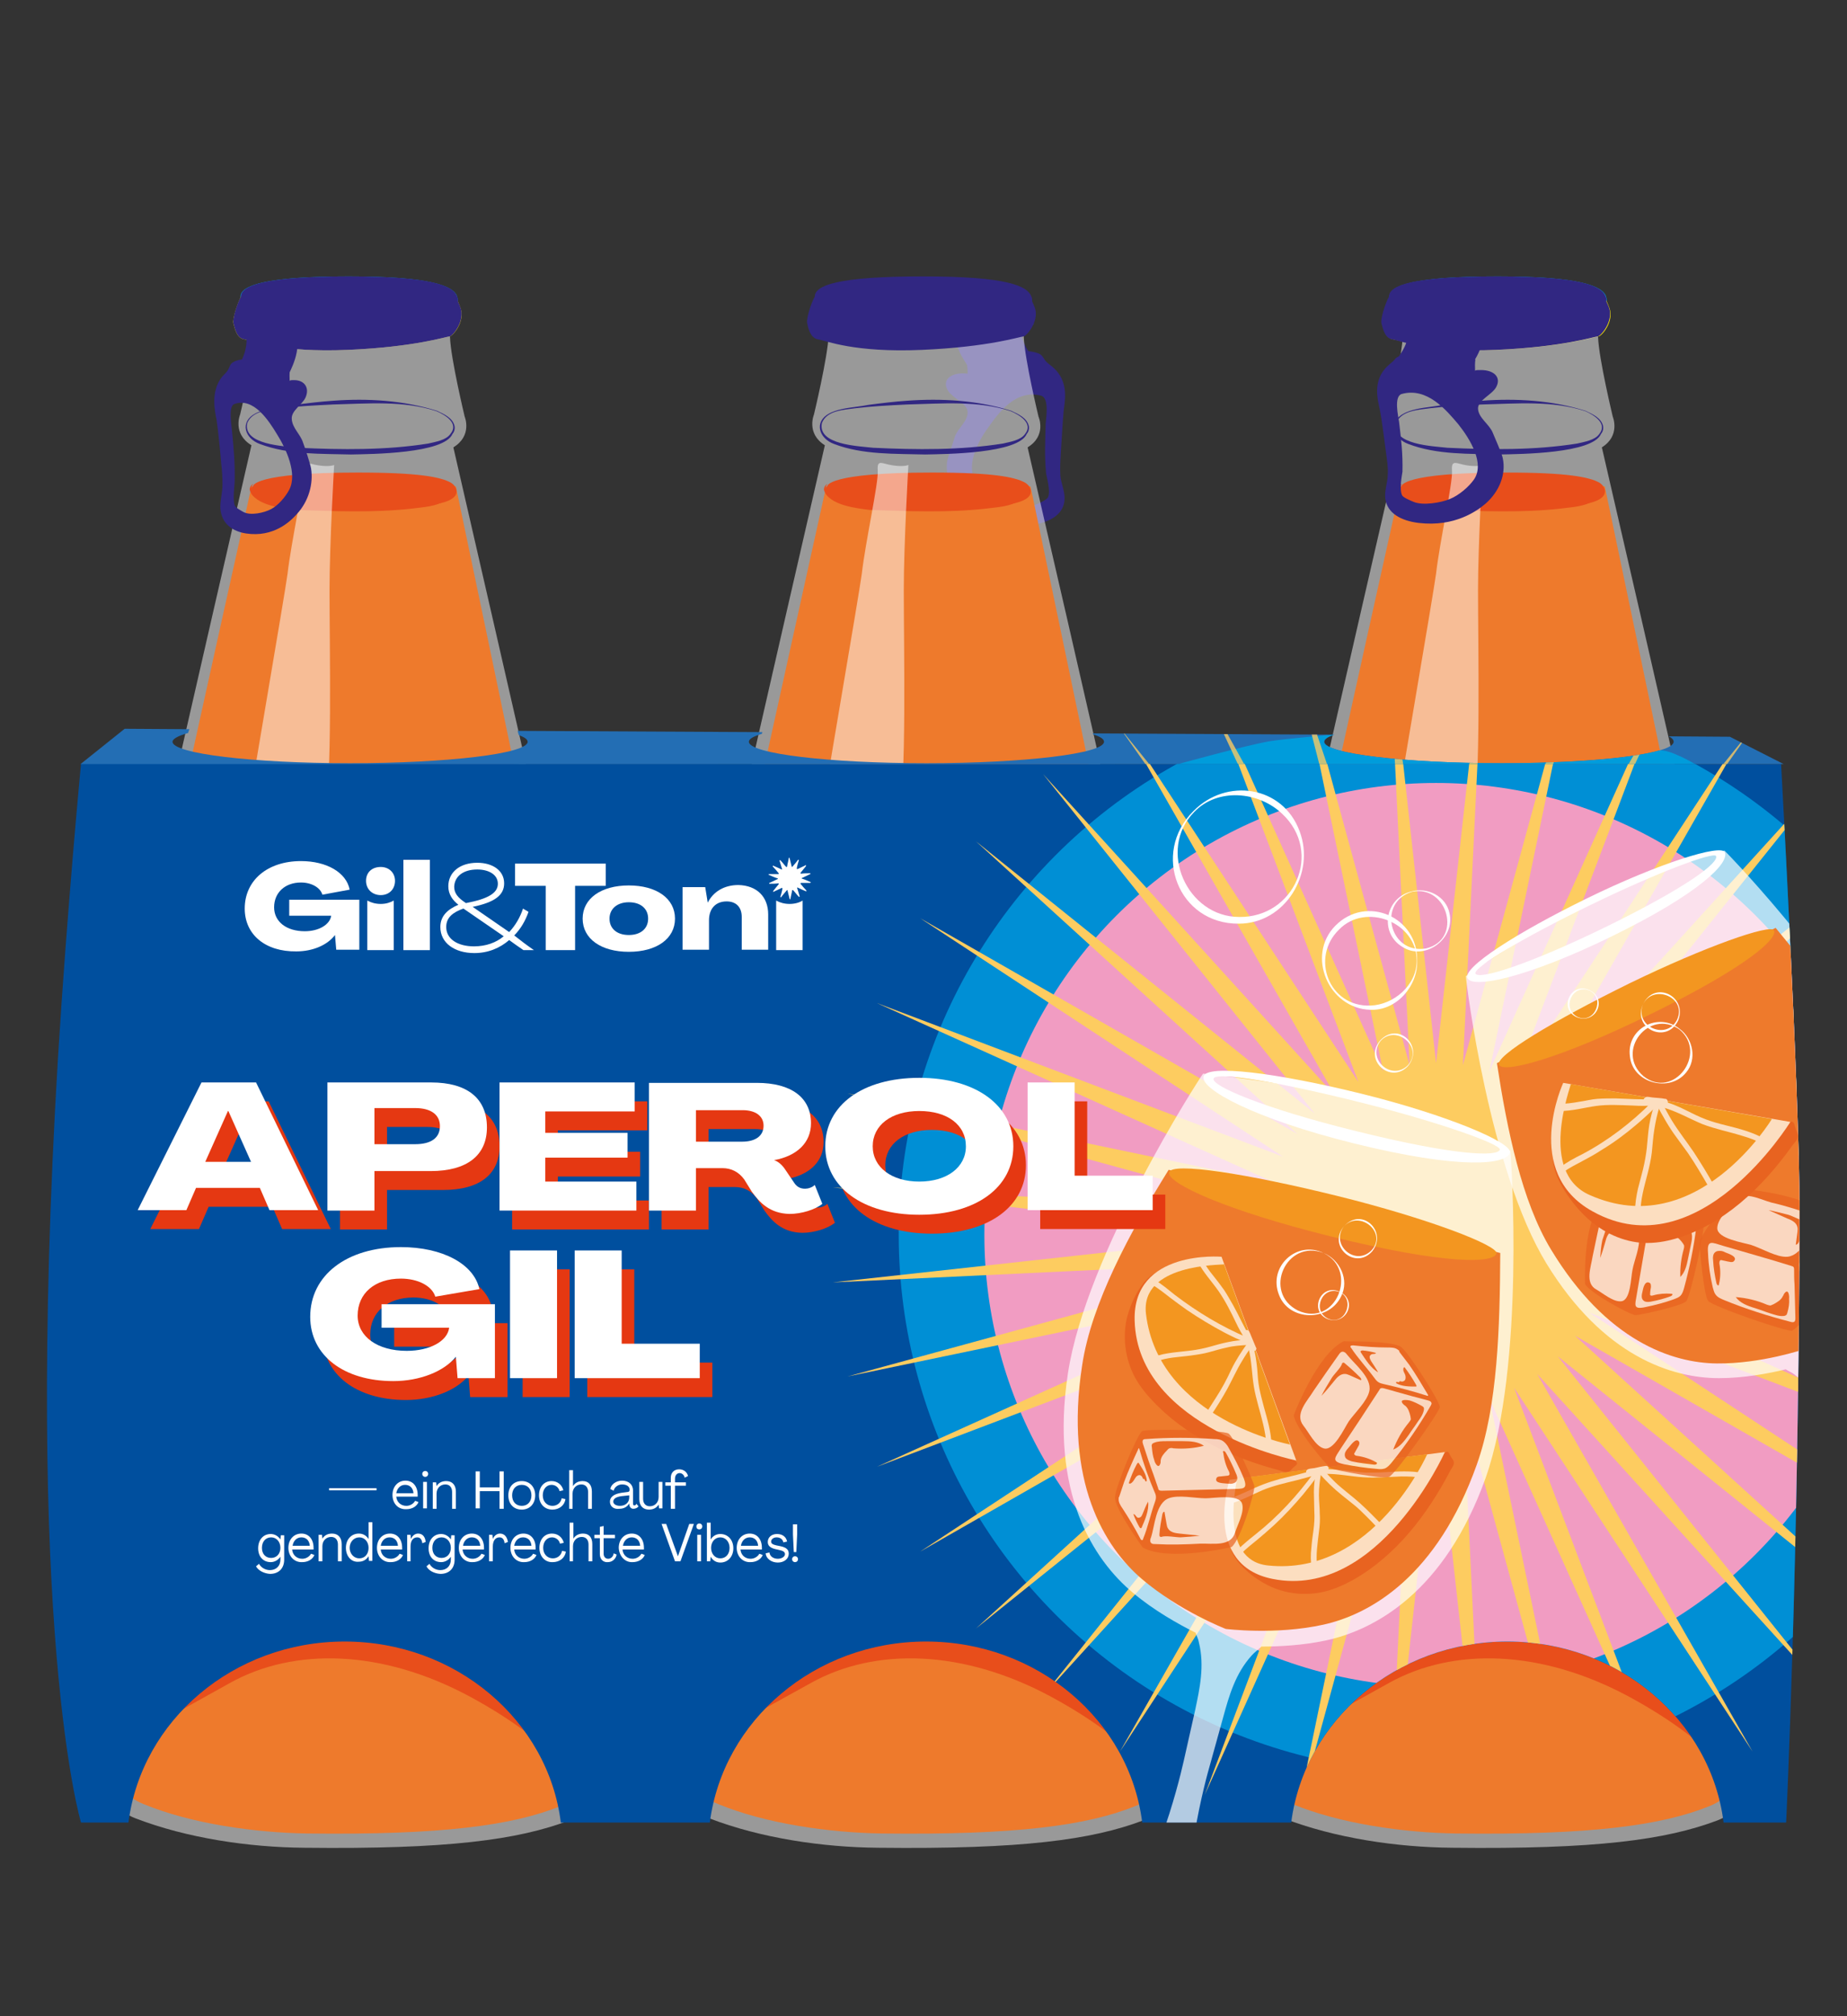 <?xml version="1.0" encoding="UTF-8"?> <svg xmlns="http://www.w3.org/2000/svg" xmlns:xlink="http://www.w3.org/1999/xlink" version="1.1" id="Ebene_1" x="0px" y="0px" viewBox="0 0 440 480" style="enable-background:new 0 0 440 480;" xml:space="preserve"><rect x="0" y="0" width="440" height="480" fill="#333333" stroke="none"/> <style type="text/css"> .st0{fill:none;} .st1{fill:#009EE2;} .st2{fill:#FFEC00;} .st3{opacity:0.5;fill:#FFFFFF;enable-background:new ;} .st4{fill:#EE7A2C;} .st5{fill:#312782;} .st6{fill:#E84E1B;} .st7{fill:#004F9E;} .st8{fill:#236EB4;} .st9{fill:#009CDB;} .st10{clip-path:url(#SVGID_00000049191746185992159280000010132618279923129234_);} .st11{opacity:0.78;fill:#FDCC60;enable-background:new ;} .st12{clip-path:url(#SVGID_00000061429469902510788350000006902385091551092663_);} .st13{fill:#008FD5;} .st14{fill:#F19CC2;} .st15{fill:#FDCC60;} .st16{opacity:0.7;fill:#FFFFFF;enable-background:new ;} .st17{fill:#FFFFFF;} .st18{fill:#F39620;} .st19{opacity:0.7;} .st20{fill:#E86320;} .st21{fill:#FCDEC0;} .st22{enable-background:new ;} .st23{fill:#E53812;} </style> <g> <g id="LOGOS"> <rect class="st0" width="440" height="480"></rect> </g> <g id="Produkte"> <g> <g> <path class="st1" d="M108.9,70.6c1.9,5.6-11.5,4.8-25.8,4.8s-25.8-2.1-25.8-4.8s6.3-4.8,25.8-4.8S108.1,68.1,108.9,70.6z"></path> <path class="st2" d="M62,68.7c0,0-3.8,0.3-4.6,1.9s-2.1,5.4-1.8,6.4s0.7,3.5,2.6,3.8c1.9,0.2,8.6,3.2,24.7,2.5 s23.5-3.2,24.2-3.2s3.8-3.5,2.6-6.8c-1.2-3.2-1.9-4.2-5-4.8S62,68.7,62,68.7L62,68.7z"></path> <g> <path class="st3" d="M144.9,392.1l-0.7-1.5c-0.7-1.5-4.3-8-4.3-8l-14.6-123.3c-1.4-11-0.5-16.5-0.5-16.5 c5.5-42.5,3.8-45.5,2.6-51.5c-1.1-5.3-19.4-84.8-19.4-84.8c4.6-2.8,2.7-7.3,2.7-7.3s-3.3-13.7-3.5-18.9 c-0.1-1.6,0.1-2.5,0.4-2.9l-16,0.5l-31.3-1c0.3,0.5,0.5,1.4,0.4,2.9c-0.2,5.2-3.5,18.9-3.5,18.9s-1.9,4.5,2.7,7.3 c0,0-18.3,79.5-19.4,84.8c-1.1,5.3-2.9,9,2.6,51.5c0,0,1,5.5-0.5,16.5L27.9,382.1c0,0-3.6,6.5-4.3,8l-0.7,1.5 c0,0-1,21.3,0.5,24.5c1.4,3.2-0.5,13.2,8.9,16.8c12.2,4.7,27,6.9,40.2,7c34.3,0.4,50.9-1.9,63.1-6.5c9.4-3.6,7.4-13.5,8.9-16.8 S144.9,392.1,144.9,392.1L144.9,392.1z"></path> <path class="st1" d="M107.5,77.3l1.9-0.1C109.4,77.3,108.2,76.2,107.5,77.3z"></path> <path class="st1" d="M58.4,76.8l1.9,0.1C59.6,75.7,58.4,76.8,58.4,76.8z"></path> </g> <path class="st4" d="M108.6,115.8c0,0,15,71.5,16,76.7c1.1,5.9,2.7,8.9-2.5,50.8c0,0-0.9,5.4,0.4,16.3l13.7,121.6 c0,0,4.6,7.7,5.3,9.2l0.7,1.5c0,0,0.9,19.6-0.4,22.9c-1.4,3.2,0.5,11.7-8.3,15.2c-11.4,4.6-28.3,6.9-60.4,6.5 c-12.4-0.2-27.5-2.3-38.9-7c-8.8-3.5-7-12-8.3-15.2c-1.4-3.2-0.5-24.2-0.5-24.2l0.7-1.5c0.7-1.5,5.3-7.9,5.3-7.9l13.7-121.6 c1.3-10.9,0.5-16.3,0.5-16.3c-5.2-41.9-3.5-45.6-2.5-50.8c1-5.2,16.8-76.1,16.8-76.1s5.6-1.2,9.2-0.8c4,0.4,10,2.6,18.2,1.5 C97.4,115.3,108.6,115.8,108.6,115.8L108.6,115.8z"></path> <path class="st5" d="M104,97.9c-7.9-2.6-16.5-1.8-24.7-1.6c-4.1,0.2-8.3,0.4-12.4,0.9c-2.8,0.4-6.7,0.5-8,3.5 c-1.1,5.2,8.7,5.5,12.2,5.9c10.3,0.5,20.8,0.6,30.9-1c1.7-0.4,4.3-0.8,5.3-2.3C109.4,100.8,106.1,98.8,104,97.9L104,97.9 L104,97.9z M104.1,97.8c1.7,0.8,3.8,1.7,4.2,3.7c0.1,0.7-0.1,1.4-0.6,1.9l0.1-0.1c-2,4.7-19.3,4.8-24.2,4.9 c-7.2-0.2-14.8,0.1-21.7-2.5c-3.6-1.3-4.9-5.3-1-7.3c2.8-1.4,6.2-1.4,9.2-2c3-0.4,6.3-0.8,9.3-1C87.6,94.8,96.1,95.3,104.1,97.8 C104.1,97.8,104.1,97.8,104.1,97.8z"></path> <path class="st6" d="M63.8,119.8c0,0,10.8,3.5,38.7,0.4c8.1-0.9,6.7-4.2,4.9-5.3c-2.4-1.3-7.4-2.4-22.2-2.4 c-24.9,0-24.9,3.2-24.9,3.2S57.6,117.8,63.8,119.8L63.8,119.8z"></path> <g> <path class="st6" d="M60.3,115.2c-3.3,4.7,14.4,5.7,17,6c6.9,0.2,13.7-0.7,20.5-1.4c2.3-0.3,4.6-0.3,6.7-0.9 c2.5-0.8,3.6-2.6,1.4-4.6c1.1,0.4,2,1.8,1.6,3.1c-0.2,0.6-0.6,1.1-1.1,1.5c-2.4,1.8-5.6,1.8-8.4,2.2c-9.2,1-18.4,0.6-27.6,0.3 c-3.2-0.4-9.7-1.1-10.9-4.7C59.4,116.1,59.8,115.5,60.3,115.2C60.3,115.1,60.4,115.2,60.3,115.2L60.3,115.2L60.3,115.2z"></path> </g> <path class="st3" d="M79.6,110.7c0,0-1.1,18.9-1.1,29.8c0,12.7,0.7,47.8-1.2,51.8s-3.2,2.1-2.7,4.4c0,0-12.8,1.9-14.5,0.9 s-0.4-7.1-0.4-8s8.2-48.4,8.8-53c0.9-7.8,4-21.6,3.8-24.5c-0.2-2.9,0.9-1.7,3.6-1.3S79.6,110.7,79.6,110.7L79.6,110.7z"></path> <path class="st5" d="M109.7,73.2c-0.2-0.5-0.4-1-0.6-1.4c0-0.4,0-0.8-0.2-1.2c-0.9-2.5-5.7-4.8-25.8-4.8S57.4,68,57.4,70.6 c-0.9,1.6-2.1,5.4-1.8,6.4s0.7,3.5,2.6,3.8s8.6,3.2,24.7,2.5s23.5-3.2,24.2-3.2S110.9,76.4,109.7,73.2z"></path> <path class="st5" d="M57.2,76.6c0,0,3.6,3.4-0.2,10.3s6,4.9,6,4.9l5.8-2.8c0,0,3.5-6.2,1.4-9.8C68.1,75.5,57.2,76.6,57.2,76.6z"></path> <path class="st5" d="M74.1,111.5c-0.2-1.1-1.5-5.1-1.9-6.1c-0.6-2-2.6-3.5-2.7-5.7c-0.1-2,2.5-3.3,3.3-5.1 c1-2.3-0.3-4.1-2.7-4.1c-0.8,0-1,0-1.1,0.2c0-0.8-0.1-1.9,0.1-2.7c-4.3,0.5-8.9,0-9.9-1.3c-0.7-0.9,0.1-1-1.1-1.1 c-0.6-0.1-1.9,0.2-2.5,0.6c-0.8,0.4-0.8,1-1.2,1.7c-0.4,0.8-0.8,1-1.5,1.8c-2.8,3.5-1.7,8.3-1.3,10.3c0.3,1.8,1,8.8,1.1,10.4 c0.2,1.6,0.3,3.2,0.3,5c0,1.9-0.6,3.8-0.5,5.7c0.3,3.6,2.9,5.4,6.1,5.9c6.6,1,10.6-2.9,12.1-4.6 C73.5,119.4,74.7,115.2,74.1,111.5L74.1,111.5z M68.9,116.6c-0.9,1.7-2.6,3.7-4.3,4.6c-1.7,0.9-4.9,1.6-6.6,0.7 c-0.5-0.3-1.9-1-2.1-1.6c-0.5-1.6,0-4.8,0-5.6c0.1-4.4-0.2-7.6-0.6-11.8c-0.1-1.4-1-6.1,0.5-6.7c4.6-1.7,8.2,3.9,10.2,7.2 C68.2,106.9,70.9,112.8,68.9,116.6z"></path> </g> <g> <path class="st5" d="M225.6,110.1c0.1-1.1,1.6-5.1,1.9-6.2c0.7-2,3.1-3.6,3-5.8c0-2-3.4-3.2-4.6-5c-1.5-2.3,0.1-4.1,3.2-4.2 c1,0,1.2,0,1.4,0.1c0-0.8,0-1.9-0.3-2.7c5.6,0.3,11.4-0.3,12.6-1.6c0.9-0.9-0.2-0.9,1.3-1.1c0.8-0.1,2.4,0.2,3.2,0.5 c1,0.4,1.1,0.9,1.6,1.6c0.6,0.8,1.1,1,2,1.8c3.9,3.4,2.7,8.3,2.5,10.2c-0.2,1.8-0.6,8.8-0.7,10.4c-0.1,1.6-0.2,3.3-0.1,5 c0.1,1.9,1.1,3.8,1,5.7c-0.1,3.6-3.4,5.5-7.4,6.1c-8.4,1.2-13.8-2.5-15.9-4.2C227,118,225.2,113.9,225.6,110.1L225.6,110.1z M232.7,115c1.3,1.6,3.7,3.6,5.9,4.5c2.2,0.9,6.4,1.4,8.5,0.5c0.7-0.3,2.4-1.1,2.6-1.7c0.6-1.6-0.4-4.8-0.5-5.6 c-0.4-4.4-0.2-7.6-0.1-11.8c0.1-1.4,0.9-6.2-1.1-6.7c-6.1-1.6-10.2,4.2-12.6,7.6C232.9,105.2,229.8,111.2,232.7,115L232.7,115z"></path> <path class="st5" d="M244.9,74.6c0,0-4.3,3.5,1,10.3c5.3,6.8-7.4,5.1-7.4,5.1l-7.7-2.6c0,0-4.9-6.1-2.5-9.8 S244.9,74.6,244.9,74.6L244.9,74.6z"></path> <g> <path class="st3" d="M281.7,392.1l-0.7-1.5c-0.7-1.5-4.3-8-4.3-8l-14.6-123.3c-1.4-11-0.5-16.5-0.5-16.5 c5.5-42.5,3.8-45.5,2.6-51.5c-1-5.3-19.4-84.8-19.4-84.8c4.6-2.8,2.6-7.3,2.6-7.3s-3.3-13.7-3.5-18.9c-0.1-1.6,0.1-2.5,0.4-2.9 l-16,0.5l-31.3-1c0.3,0.5,0.4,1.4,0.4,2.9c-0.2,5.2-3.5,18.9-3.5,18.9s-1.9,4.5,2.6,7.3c0,0-18.3,79.5-19.4,84.8 c-1.1,5.3-2.9,9,2.6,51.5c0,0,1,5.5-0.5,16.5l-14.6,123.3c0,0-3.6,6.5-4.3,8l-0.7,1.5c0,0-1,21.3,0.5,24.5s-0.5,13.2,8.9,16.8 c12.2,4.7,27,6.9,40.2,7c34.3,0.4,50.9-1.9,63.1-6.5c9.4-3.6,7.4-13.5,8.9-16.8C282.7,413.4,281.7,392.1,281.7,392.1 L281.7,392.1z"></path> <path class="st1" d="M244.4,77.3l1.9-0.1C246.2,77.3,245,76.2,244.4,77.3z"></path> <path class="st1" d="M195.2,76.8l1.9,0.1C196.4,75.7,195.2,76.8,195.2,76.8z"></path> </g> <path class="st4" d="M245.5,115.8c0,0,15,71.5,16,76.7c1.1,5.9,2.7,8.9-2.5,50.8c0,0-0.9,5.4,0.5,16.3l13.7,121.6 c0,0,4.6,7.7,5.3,9.2l0.7,1.5c0,0,0.9,19.6-0.5,22.9s0.5,11.7-8.3,15.2c-11.4,4.6-28.3,6.9-60.4,6.5c-12.4-0.2-27.5-2.3-38.9-7 c-8.8-3.5-6.9-12-8.3-15.2c-1.4-3.2-0.4-24.2-0.4-24.2l0.7-1.5c0.7-1.5,5.3-7.9,5.3-7.9l13.7-121.6c1.4-10.9,0.4-16.3,0.4-16.3 c-5.2-41.9-3.5-45.6-2.5-50.8c1.1-5.2,16.8-76.1,16.8-76.1s5.6-1.2,9.2-0.8c4,0.4,10,2.6,18.2,1.5 C234.3,115.3,245.4,115.8,245.5,115.8L245.5,115.8z"></path> <path class="st5" d="M240.8,97.9c-7.9-2.6-16.5-1.8-24.7-1.6c-4.1,0.2-8.3,0.4-12.4,0.9c-2.8,0.4-6.7,0.5-7.9,3.5 c-1.1,5.2,8.7,5.5,12.2,5.9c10.3,0.5,20.8,0.6,30.9-1c1.7-0.4,4.3-0.8,5.3-2.3C246.2,100.8,242.9,98.8,240.8,97.9L240.8,97.9 L240.8,97.9z M240.9,97.8c1.7,0.8,3.8,1.7,4.2,3.7c0.1,0.7-0.1,1.4-0.6,1.9l0.1-0.1c-2,4.7-19.3,4.8-24.2,4.9 c-7.2-0.2-14.9,0.1-21.7-2.5c-3.6-1.3-4.9-5.3-1.1-7.3c2.8-1.4,6.2-1.4,9.2-2c3-0.4,6.3-0.8,9.3-1 C224.4,94.8,232.9,95.3,240.9,97.8C240.9,97.8,240.9,97.8,240.9,97.8z"></path> <path class="st6" d="M200.6,119.8c0,0,10.8,3.5,38.7,0.4c8.1-0.9,6.7-4.2,4.9-5.3c-2.4-1.3-7.4-2.4-22.2-2.4 c-24.9,0-24.9,3.2-24.9,3.2S194.4,117.8,200.6,119.8L200.6,119.8z"></path> <g> <path class="st6" d="M197.1,115.2c-3.3,4.7,14.4,5.7,17,6c6.9,0.2,13.7-0.7,20.5-1.4c2.3-0.3,4.6-0.3,6.7-0.9 c2.5-0.8,3.6-2.6,1.4-4.6c1.1,0.4,2,1.8,1.6,3.1c-0.2,0.6-0.6,1.1-1.1,1.5c-2.4,1.8-5.6,1.8-8.4,2.2c-9.2,1-18.4,0.6-27.6,0.3 c-3.2-0.4-9.7-1.1-10.9-4.7C196.2,116.1,196.6,115.5,197.1,115.2C197.1,115.1,197.2,115.2,197.1,115.2L197.1,115.2L197.1,115.2 z"></path> </g> <path class="st3" d="M216.4,110.7c0,0-1.1,18.9-1.1,29.8c0,12.7,0.7,47.8-1.2,51.8s-3.2,2.1-2.7,4.4c0,0-12.8,1.9-14.5,0.9 c-1.7-0.9-0.4-7.1-0.4-8s8.2-48.4,8.8-53c0.9-7.8,4-21.6,3.8-24.5c-0.2-2.9,0.9-1.7,3.6-1.3S216.4,110.7,216.4,110.7 L216.4,110.7z"></path> <path class="st5" d="M246.5,73.2c-0.2-0.5-0.4-1-0.6-1.4c0-0.4,0-0.8-0.2-1.2c-0.9-2.5-5.7-4.8-25.8-4.8s-25.8,2.1-25.8,4.8 c-0.9,1.6-2.1,5.4-1.8,6.4c0.2,1,0.7,3.5,2.6,3.8s8.6,3.2,24.7,2.5s23.5-3.2,24.2-3.2S247.7,76.4,246.5,73.2L246.5,73.2z"></path> </g> <g> <path class="st1" d="M382.6,70.6c1.9,5.6-11.5,4.8-25.8,4.8s-25.8-2.1-25.8-4.8s6.3-4.8,25.8-4.8S381.8,68.1,382.6,70.6z"></path> <path class="st2" d="M335.7,68.7c0,0-3.8,0.3-4.6,1.9s-2.1,5.4-1.8,6.4s0.7,3.5,2.6,3.8c1.9,0.2,8.6,3.2,24.7,2.5 s23.5-3.2,24.2-3.2s3.8-3.5,2.6-6.8c-1.2-3.2-1.9-4.2-5-4.8S335.7,68.7,335.7,68.7L335.7,68.7z"></path> <g> <path class="st3" d="M418.5,392.1l-0.7-1.5c-0.7-1.5-4.3-8-4.3-8l-14.6-123.3c-1.4-11-0.5-16.5-0.5-16.5 c5.5-42.5,3.8-45.5,2.6-51.5c-1-5.3-19.4-84.8-19.4-84.8c4.5-2.8,2.6-7.3,2.6-7.3s-3.3-13.7-3.5-18.9c-0.1-1.6,0.1-2.5,0.4-2.9 l-16,0.5l-31.3-1c0.3,0.5,0.5,1.4,0.4,2.9c-0.2,5.2-3.5,18.9-3.5,18.9s-1.9,4.5,2.6,7.3c0,0-18.3,79.5-19.4,84.8 c-1.1,5.3-2.9,9,2.6,51.5c0,0,1,5.5-0.5,16.5l-14.6,123.3c0,0-3.6,6.5-4.3,8l-0.7,1.5c0,0-1,21.3,0.5,24.5s-0.5,13.2,8.9,16.8 c12.2,4.7,27,6.9,40.2,7c34.3,0.4,50.9-1.9,63.1-6.5c9.4-3.6,7.4-13.5,8.9-16.8C419.5,413.4,418.5,392.1,418.5,392.1 L418.5,392.1z"></path> <path class="st1" d="M381.2,77.3l1.9-0.1C383,77.3,381.8,76.2,381.2,77.3z"></path> <path class="st1" d="M332,76.8l1.9,0.1C333.2,75.7,332,76.8,332,76.8z"></path> </g> <path class="st4" d="M382.3,115.8c0,0,15,71.5,16,76.7c1.1,5.9,2.7,8.9-2.5,50.8c0,0-0.9,5.4,0.5,16.3l13.7,121.6 c0,0,4.6,7.7,5.3,9.2l0.7,1.5c0,0,0.9,19.6-0.5,22.9s0.5,11.7-8.3,15.2c-11.4,4.6-28.3,6.9-60.4,6.5c-12.4-0.2-27.5-2.3-38.9-7 c-8.8-3.5-7-12-8.3-15.2c-1.4-3.2-0.5-24.2-0.5-24.2l0.7-1.5c0.7-1.5,5.3-7.9,5.3-7.9l13.7-121.6c1.4-10.9,0.5-16.3,0.5-16.3 c-5.2-41.9-3.5-45.6-2.5-50.8c1-5.2,16.8-76.1,16.8-76.1s5.6-1.2,9.2-0.8c4,0.4,10,2.6,18.2,1.5 C371.1,115.3,382.3,115.8,382.3,115.8L382.3,115.8z"></path> <path class="st5" d="M377.7,97.9c-7.9-2.6-16.5-1.8-24.7-1.6c-4.1,0.2-8.3,0.4-12.4,0.9c-2.8,0.4-6.7,0.5-8,3.5 c-1.1,5.2,8.7,5.5,12.2,5.9c10.3,0.5,20.8,0.6,30.9-1c1.7-0.4,4.3-0.8,5.3-2.3C383,100.8,379.7,98.8,377.7,97.9L377.7,97.9 L377.7,97.9z M377.7,97.8c1.7,0.8,3.8,1.7,4.2,3.7c0.1,0.7-0.1,1.4-0.6,1.9l0.1-0.1c-2,4.7-19.3,4.8-24.2,4.9 c-7.2-0.2-14.9,0.1-21.7-2.5c-3.6-1.3-4.9-5.3-1-7.3c2.8-1.4,6.2-1.4,9.2-2c3-0.4,6.3-0.8,9.3-1 C361.2,94.8,369.8,95.3,377.7,97.8C377.7,97.8,377.7,97.8,377.7,97.8z"></path> <path class="st6" d="M337.4,119.8c0,0,10.8,3.5,38.7,0.4c8-0.9,6.7-4.2,4.9-5.3c-2.4-1.3-7.4-2.4-22.2-2.4 c-24.9,0-24.9,3.2-24.9,3.2S331.2,117.8,337.4,119.8L337.4,119.8z"></path> <g> <path class="st6" d="M334,115.2c-3.3,4.7,14.4,5.7,17,6c6.9,0.2,13.7-0.7,20.5-1.4c2.3-0.3,4.6-0.3,6.7-0.9 c2.5-0.8,3.6-2.6,1.4-4.6c1.1,0.4,2,1.8,1.6,3.1c-0.2,0.6-0.6,1.1-1.1,1.5c-2.5,1.8-5.6,1.8-8.5,2.2c-9.2,1-18.4,0.6-27.6,0.3 c-3.2-0.4-9.7-1.1-10.9-4.7C333.1,116.1,333.4,115.5,334,115.2C333.9,115.1,334,115.2,334,115.2L334,115.2L334,115.2z"></path> </g> <path class="st3" d="M353.2,110.7c0,0-1.1,18.9-1.1,29.8c0,12.7,0.7,47.8-1.2,51.8s-3.2,2.1-2.7,4.4c0,0-12.8,1.9-14.5,0.9 c-1.7-0.9-0.4-7.1-0.4-8s8.2-48.4,8.8-53c0.9-7.8,4-21.6,3.8-24.5c-0.2-2.9,1-1.7,3.6-1.3S353.2,110.7,353.2,110.7L353.2,110.7z "></path> <path class="st5" d="M383.3,73.2c-0.2-0.5-0.4-1-0.6-1.4c0-0.4,0-0.8-0.2-1.2c-0.9-2.5-5.7-4.8-25.8-4.8s-25.8,2.1-25.8,4.8 c-0.9,1.6-2.1,5.4-1.8,6.4s0.7,3.5,2.6,3.8s8.6,3.2,24.7,2.5s23.5-3.2,24.2-3.2S384.5,76.4,383.3,73.2z"></path> <path class="st5" d="M333.5,74.6c0,0,4.7,3.4-0.3,10.3s9.7,4.7,9.7,4.7l7.7-2.8c0,0,4.6-6.2,1.8-9.8 C349.7,73.3,333.5,74.6,333.5,74.6z"></path> <path class="st5" d="M358,109.1c-0.2-1.1-2-5.1-2.4-6.1c-0.8-2-3.4-3.5-3.5-5.7c-0.1-2,3.3-3.3,4.3-5.1c1.3-2.3-0.4-4.1-3.6-4.1 c-1,0-1.3,0-1.4,0.2c0-0.8-0.1-1.9,0.1-2.7c-5.7,0.5-11.7,0-13-1.3c-0.9-0.9,0.2-1-1.4-1.1c-0.8-0.1-0.4,0.5-1.1,0.8 c-1,0.4-3.1,0.7-3.6,1.4c-0.6,0.8-1.1,1-1.9,1.8c-3.7,3.5-2.2,8.3-1.8,10.3c0.4,1.8,1.3,8.8,1.5,10.4c0.2,1.6,0.5,3.2,0.4,5 c0,1.9-0.8,3.8-0.6,5.7c0.4,3.6,3.8,5.4,8,5.9c8.6,1,13.9-2.9,15.9-4.6C357.2,117,358.8,112.9,358,109.1L358,109.1z M351.1,114.2c-1.2,1.7-3.5,3.7-5.7,4.6c-2.2,0.9-6.4,1.6-8.6,0.7c-0.7-0.3-2.5-1-2.8-1.6c-0.7-1.6,0-4.8,0.1-5.6 c0.1-4.4-0.3-7.6-0.8-11.8c-0.2-1.4-1.3-6.1,0.6-6.7c6.1-1.7,10.7,3.9,13.5,7.2C350.2,104.5,353.8,110.4,351.1,114.2z"></path> </g> <path class="st6" d="M304.2,415.4c0,0-0.4-42,56.7-42c33.8,0,45.8,17.7,51.3,33l2.3,19.2c0,0-5.3-10.2-26.3-21.6 c-21.1-11.4-42-11.8-57.2-3.4C314.7,409.7,304.2,415.4,304.2,415.4L304.2,415.4z"></path> <path class="st6" d="M166.5,415.4c0,0-0.4-42,56.7-42c33.8,0,45.8,17.7,51.3,33l2.3,19.2c0,0-5.3-10.2-26.3-21.6 c-21.1-11.4-42-11.8-57.2-3.4C176.9,409.7,166.5,415.4,166.5,415.4L166.5,415.4z"></path> <path class="st6" d="M28.1,415.4c0,0-0.4-42,56.7-42c33.8,0,45.8,17.7,51.3,33l2.3,19.2c0,0-5.3-10.2-26.3-21.6 c-21.1-11.4-42-11.8-57.2-3.4C38.6,409.7,28.1,415.4,28.1,415.4L28.1,415.4z"></path> <path class="st7" d="M19.3,181.8c0,0-3.3,34.5-5.5,70.2c-8.2,136.8,5.5,181.9,5.5,181.9h11.3c3.1-24.3,25-43.1,51.5-43.1 s48.5,18.8,51.5,43.1h35.5c3.1-24.3,25-43.1,51.5-43.1s48.5,18.8,51.5,43.1h35.5c3.1-24.3,25-43.1,51.5-43.1s48.5,18.8,51.5,43.1 h14.9c0,0,3-62.1,3.2-146.1c0-26.1-4.4-105.9-4.4-105.9L19.3,181.8L19.3,181.8z"></path> <path class="st8" d="M412.1,175.4l-14.6-0.1c0.9,0.4,1.2,0.9,1.2,1.3c0,2.8-17.5,5.1-40.9,5.1s-42.3-2.3-42.3-5.1 c0-0.6,0.8-1.2,2.4-1.7l-57.6-0.3l0.1,0.2c1.7,0.6,2.6,1.1,2.6,1.8c0,2.8-18.9,5.1-42.3,5.1s-42.3-2.3-42.3-5.1 c0-0.7,1.1-1.3,3.1-1.9l0.1-0.4l-58.3-0.3l0.3,1c1.3,0.5,2.1,1,2.1,1.6c0,2.8-18.9,5.1-42.3,5.1s-42.3-2.3-42.3-5.1 c0-0.7,1.3-1.4,3.7-2.1l0.3-0.9l-15.4-0.1l-10.5,8.4h405.7L412.1,175.4L412.1,175.4z"></path> <path class="st9" d="M302.3,176.5c4.2-0.7,15.5-1.6,15.5-1.6c-1.5,0.5-2.4,1.1-2.4,1.7c0,2.8,19,5.1,42.3,5.1 c17.1,0,31.1-1.2,37.4-3c2.3-0.6,8.7,3.2,8.7,3.2H280.7C280.7,181.9,297,177.4,302.3,176.5L302.3,176.5z"></path> <g> <defs> <path id="SVGID_1_" d="M412.1,175.4l-14.6-0.1c0.9,0.4,1.2,0.9,1.2,1.3c0,2.8-17.5,5.1-40.9,5.1s-42.3-2.3-42.3-5.1 c0-0.6,0.8-1.2,2.4-1.7l-57.6-0.3l0.1,0.2c1.7,0.6,2.6,1.1,2.6,1.8c0,2.8-18.9,5.1-42.3,5.1s-42.3-2.3-42.3-5.1 c0-0.7,1.1-1.3,3.1-1.9l0.1-0.4l-58.3-0.3l0.3,1c1.3,0.5,2.1,1,2.1,1.6c0,2.8-18.9,5.1-42.3,5.1s-42.3-2.3-42.3-5.1 c0-0.7,1.3-1.4,3.7-2.1l0.3-0.9l-15.4-0.1l-10.5,8.4h405.7L412.1,175.4L412.1,175.4z"></path> </defs> <clipPath id="SVGID_00000161612023013896995790000009404907347472697229_"> <use xlink:href="#SVGID_1_" style="overflow:visible;"></use> </clipPath> <g style="clip-path:url(#SVGID_00000161612023013896995790000009404907347472697229_);"> <polygon class="st11" points="342.1,239.9 353.5,156.4 348.5,240.3 375.8,159.3 354.8,241.5 397.4,165 360.7,243.5 417.5,173.3 366.2,246.2 435.8,184.1 371.1,249.6 451.8,197.1 375.2,253.5 465.1,211.9 378.6,258 475.4,228.3 381,262.8 482.4,245.7 382.5,267.8 486,263.8 383,273 486,282.2 382.5,278.2 482.4,300.3 381,283.3 475.4,317.8 378.6,288.1 465.1,334.1 375.2,292.5 451.8,349 371.1,296.5 435.8,362 366.2,299.8 417.5,372.7 360.7,302.6 397.4,381.1 354.8,304.5 375.8,386.7 348.5,305.8 353.5,389.6 342.1,306.2 330.8,389.6 335.8,305.8 308.5,386.7 329.5,304.5 287,381.1 323.6,302.6 266.8,372.7 318.1,299.8 248.5,362 313.2,296.5 232.5,349 309.1,292.5 219.2,334.1 305.7,288.1 208.9,317.8 303.3,283.3 201.9,300.3 301.8,278.2 198.4,282.2 301.3,273 198.4,263.8 301.8,267.8 201.9,245.7 303.3,262.8 208.9,228.3 305.7,258 219.2,211.9 309.1,253.5 232.5,197.1 313.2,249.6 248.5,184.1 318.1,246.2 266.8,173.3 323.6,243.5 287,165 329.5,241.5 308.5,159.3 335.8,240.3 330.8,156.4 "></polygon> </g> </g> <g> <defs> <path id="SVGID_00000145751381609400886270000000140686724220581013_" d="M19.3,181.8c0,0-3.3,34.5-5.5,70.2 c-8.2,136.8,5.5,181.9,5.5,181.9h11.3c3.1-24.3,25-43.1,51.5-43.1s48.5,18.8,51.5,43.1h35.5c3.1-24.3,25-43.1,51.5-43.1 s48.5,18.8,51.5,43.1h35.5c3.1-24.3,25-43.1,51.5-43.1s48.5,18.8,51.5,43.1h14.9c0,0,3-62.1,3.2-146.1 c0-26.1-4.4-105.9-4.4-105.9L19.3,181.8L19.3,181.8z"></path> </defs> <clipPath id="SVGID_00000179628966044919452230000014603132385363001742_"> <use xlink:href="#SVGID_00000145751381609400886270000000140686724220581013_" style="overflow:visible;"></use> </clipPath> <g style="clip-path:url(#SVGID_00000179628966044919452230000014603132385363001742_);"> <g> <circle class="st13" cx="342.1" cy="294" r="128"></circle> <circle class="st14" cx="342.1" cy="294" r="107.6"></circle> <polygon class="st15" points="342.1,253.1 353.5,150.2 348.5,253.6 375.8,153.7 354.8,255.1 397.4,160.7 360.7,257.6 417.5,171 366.2,260.9 435.8,184.3 371.1,265.1 451.8,200.3 375.2,270 465.1,218.6 378.6,275.4 475.4,238.8 381,281.4 482.4,260.3 382.5,287.6 486,282.7 383,294 486,305.3 382.5,300.4 482.4,327.7 381,306.6 475.4,349.2 378.6,312.5 465.1,369.4 375.2,318 451.8,387.7 371.1,322.9 435.8,403.7 366.2,327.1 417.5,417 360.7,330.4 397.4,427.3 354.8,332.9 375.8,434.2 348.5,334.4 353.5,437.8 342.1,334.9 330.8,437.8 335.8,334.4 308.5,434.2 329.5,332.9 287,427.3 323.6,330.4 266.8,417 318.1,327.1 248.5,403.7 313.2,322.9 232.5,387.7 309.1,318 219.2,369.4 305.7,312.5 208.9,349.2 303.3,306.6 201.9,327.7 301.8,300.4 198.4,305.3 301.3,294 198.4,282.7 301.8,287.6 201.9,260.3 303.3,281.4 208.9,238.8 305.7,275.4 219.2,218.6 309.1,270 232.5,200.3 313.2,265.1 248.5,184.3 318.1,260.9 266.8,171 323.6,257.6 287,160.7 329.5,255.1 308.5,153.7 335.8,253.6 330.8,150.2 "></polygon> </g> <g> <path class="st16" d="M492,373.2c-1.2-0.7-4,0-5.6,0.3c-3.2,0.6-6.2,1.3-9.4,1.8c-2.2,0.3-6.8,0-10.4-0.6 c-8-2.7-18-22.9-20.4-28.3c-1.5-3.4-3.1-6.8-4.6-10.2c-2-4.4-4-8.9-3.8-14.2c0-0.8,0.3-1.9,0.4-2.8c3-2.5,6.6-5.9,9.7-9.8 c6.9-8.7,13.1-24.8,4.1-49.2c-9-24.4-40-56.6-41.2-57.7c0,0-21.5,6.2-33.4,12.7c-17.2,9.3-28.2,17.2-28.2,17.2 c0.1,1.7,5.6,46.2,19.2,68.4s30,27.3,41.1,27.3c5.9,0,11.8-1.1,15.9-2.1c0.6,0.4,1.4,0.7,1.9,1.1c4.3,3.1,6.6,7.5,8.8,11.8 c1.7,3.3,3.4,6.6,5.1,10c2.7,5.2,12.3,25.5,9.6,33.5c-1.7,3.3-4.3,7.2-5.9,8.7c-2.3,2.2-4.7,4.2-7.2,6.3 c-1.2,1-3.5,2.8-3.7,4.2c-0.5,3.4,6.3,2.3,8.7,1.8c8.2-1.5,16-5.7,23.6-9.4c0,0,0,0,0,0l0,0c7.5-3.7,15.5-7.2,21.8-12.8 C489.8,379.6,495,375,492,373.2L492,373.2z"></path> <path class="st17" d="M410.9,202.9c-0.9-2-15.7,2.6-32.7,10.9s-29.9,16.6-28.6,19.1c1.3,2.5,14.1-0.1,34.2-9.9 C405.1,212.6,412,205.4,410.9,202.9L410.9,202.9z M382.5,220.7c-18.7,9.1-30.2,12.6-31,11.1c-0.7-1.4,11.6-8.7,27.5-16.4 c15.8-7.7,29.3-12.7,29.8-11.6C409.5,205.3,402.5,210.9,382.5,220.7L382.5,220.7z"></path> <path class="st4" d="M369.5,297.5c13.2,21.8,28.9,27,39.5,27.1c10.6,0.1,20.8-3.4,20.8-3.4s9.1-5.8,15.5-14.2 c6.5-8.4,12.1-24,3.2-47.8c-4.7-12.6-15.3-25.9-25.5-38.3l-66.4,32.2C359,268.8,362.5,286,369.5,297.5L369.5,297.5z"></path> <path class="st18" d="M422.6,221.5c1,2-6.8,8.9-29.7,20.1c-21.4,10.5-34.8,14-35.8,11.9s13-10.5,31.1-19.4 C406.3,225.3,421.8,219.9,422.6,221.5L422.6,221.5z"></path> <g class="st19"> <path class="st20" d="M438.3,303.5c1-2.5-2.6-13.6-2.7-13.9c-5-5.4-20.8-6.6-20.8-6.6c-2.7,1.1-9.8,11.3-9.9,12.6 c-0.1,1.3,1,12.8,2,14.1s18.7,7.4,20,7.1C428.1,316.5,437.3,306,438.3,303.5L438.3,303.5z"></path> <path class="st17" d="M426.8,301.4c0.2,0.1,0.4,0.1,0.5,0.3c0.1,0.2,0.1,0.4,0.1,0.6c0,1.2,0,2.3,0.1,3.5 c0.1,2.6,0.1,5.3,0.2,7.9c0,0.4,0,0.8-0.3,1c-0.2,0.1-0.5,0.1-0.8,0c-5.4-1.4-10.8-3.1-15.9-5.2c-0.7-0.3-1.5-0.6-2-1.3 c-0.4-0.5-0.5-1.2-0.7-1.8c-0.6-2.6-1-5.3-1.1-8c-0.3-3.4,0.9-2.6,3.6-1.8C415.9,298.2,421.4,299.7,426.8,301.4L426.8,301.4z "></path> <path class="st17" d="M437.5,303c0.4-0.8,0.2-1.7-0.1-2.6c-0.8-2.7-1.4-5.5-1.9-8.3c0-0.3-0.2-0.7-0.5-0.6 c-0.1,0-0.1,0.1-0.2,0.2c-2.1,2.5-3.7,5.3-5.7,7.9c-0.6,0.8-0.6,1.4-0.5,2.4c0.3,3.7,0.4,7.4,0.3,11.1c0,0.1,0,0.1,0.1,0.2 s0.1,0,0.2-0.1c2-2.2,4-4.3,5.8-6.6c0.8-1,1.6-2.1,2.3-3.2C437.4,303.3,437.4,303.1,437.5,303L437.5,303z"></path> <path class="st17" d="M432.4,289.5c0.3,0.1,0.7,0.3,0.9,0.6c0.2,0.4-0.1,0.9-0.4,1.3c-1.7,2.3-3.7,7.5-7.1,7.8 c-2.5,0.2-6.1-2-8.6-2.8c-2-0.6-8.1-1.5-8.1-4c0-2.2,2.7-4.6,3.9-6.2c2.1-3,6.1-0.7,9,0.1C425.5,287.1,429,288.2,432.4,289.5 L432.4,289.5z"></path> <path class="st20" d="M430.4,290.7c0.1,0,0.3,0.1,0.3,0.2c0.1,0.1,0,0.3-0.1,0.5c-0.6,1.5-1.4,3-2.2,4.5 c-0.1,0.2-0.4,0.5-0.6,0.4c0.1-1,0.3-2,0.4-3c0-0.4,0.1-0.7,0-1.1c-0.2-1.1-1.3-1.7-2.4-2.1c-1.5-0.7-3-1.3-4.5-2 c1.6,0.3,3.1,0.7,4.7,1.1C427.1,289.5,429.5,290.9,430.4,290.7L430.4,290.7z"></path> <path class="st20" d="M411.1,298.2c-0.4-0.2-0.8-0.4-1.3-0.4c-0.5,0-0.9,0-1.3,0.4c-0.4,0.4-0.5,1.1-0.4,1.8 c0.1,1.9,0.4,3.7,0.8,5.5c0.1,0.3,0.3,0.6,0.5,0.5c0.1-0.1,0.1-0.2,0.1-0.3c0.4-1.6,0.4-3.3,0.1-4.9c0-0.3,0-0.7,0.3-0.8 c0.1,0,0.2,0,0.2,0c0.6,0.1,1.2,0.3,1.9,0.4c0.4,0.1,0.8,0.1,1-0.1C414.2,299.2,411.6,298.4,411.1,298.2L411.1,298.2z"></path> <path class="st20" d="M425.1,307.9c-0.2,0.2-0.2,0.5-0.4,0.7c-0.4,0.9-1.3,1.4-2.2,1.9c-0.2,0.1-0.5,0.2-0.7,0.3 c-0.3,0-0.6-0.1-0.9-0.2c-2.3-1-4.8-1.6-7.4-1.8c1,1.4,2.8,2.1,4.5,2.6c1.3,0.4,2.5,0.9,3.8,1.3c1,0.3,2,0.7,3.1,0.6 c0.2,0,0.5-0.1,0.7-0.3c0.1-0.1,0.1-0.3,0.2-0.5c0.3-1.1,0.5-2.1,0.4-3.3C426.3,308.7,426.1,306.6,425.1,307.9L425.1,307.9z"></path> <path class="st20" d="M434.3,294.4c0-0.1,0.1-0.1,0.2-0.1c0.2-0.1,0.4,0.2,0.4,0.4c0.2,1.1,0.4,2.2,0.4,3.3 c-0.5-0.1-0.4-0.8-0.7-1.1c-0.2-0.2-0.5-0.2-0.8-0.1s-0.5,0.4-0.7,0.6c-0.7,0.8-1.4,1.7-2.2,2.4 C431.2,297.9,433.1,295.8,434.3,294.4L434.3,294.4z"></path> <path class="st20" d="M430.3,305.6c0,0.3,0,0.7,0.2,0.9c0.3,0.4,1,0.3,1.4,0c0.4-0.3,0.8-0.7,1.2-0.9 c0.2-0.1,0.6-0.1,0.7,0.1c-1,1.3-2.1,2.6-3.2,3.8c-0.1,0.1-0.3,0.3-0.5,0.3c-0.5-1.6-0.9-3.3-0.6-5c0.1,0,0.2,0,0.3,0 c0,0.2,0.1,0.4,0.1,0.6"></path> </g> <g class="st19"> <path class="st20" d="M393.1,283c-2.3-0.6-11.6,3.7-11.9,3.8c-4.2,4.9-3.6,18.9-3.6,18.9c1.2,2.2,10.9,7.4,12,7.4 c1.1,0,11.1-2.2,12.1-3.3c1-1,4.5-17.2,4.1-18.2S395.4,283.7,393.1,283L393.1,283z"></path> <path class="st17" d="M392.5,293.3c0-0.2,0.1-0.4,0.2-0.5c0.1-0.1,0.4-0.2,0.5-0.2c1-0.1,2-0.3,3-0.4c2.3-0.3,4.6-0.7,6.9-1 c0.3,0,0.7-0.1,0.9,0.2c0.1,0.2,0.1,0.5,0.1,0.7c-0.6,4.9-1.6,9.7-2.9,14.5c-0.2,0.7-0.4,1.4-0.9,1.9c-0.4,0.4-1,0.6-1.5,0.8 c-2.2,0.8-4.5,1.4-6.9,1.9c-2.9,0.6-2.4-0.5-2-2.9C390.8,303.2,391.6,298.2,392.5,293.3L392.5,293.3z"></path> <path class="st17" d="M392.7,283.8c-0.8-0.2-1.5,0-2.3,0.4c-2.3,1-4.6,1.8-7,2.5c-0.2,0.1-0.6,0.3-0.5,0.5 c0,0.1,0.1,0.1,0.2,0.1c2.4,1.6,5,2.7,7.5,4.1c0.7,0.4,1.3,0.4,2.1,0.2c3.2-0.6,6.4-1.1,9.7-1.5c0.1,0,0.1,0,0.1-0.1 s0-0.1-0.1-0.1c-2.1-1.5-4.2-3-6.4-4.4c-1-0.6-2-1.1-3-1.7C392.9,283.9,392.8,283.8,392.7,283.8L392.7,283.8z"></path> <path class="st17" d="M381.4,289.7c0.1-0.3,0.2-0.7,0.4-0.8c0.4-0.2,0.8,0,1.1,0.2c2.2,1.3,7,2.4,7.5,5.4 c0.4,2.2-1.1,5.6-1.5,7.8c-0.4,1.8-0.4,7.3-2.7,7.5c-1.9,0.2-4.3-1.9-5.9-2.8c-2.8-1.5-1.3-5.3-0.9-7.9 C380.1,295.9,380.7,292.8,381.4,289.7L381.4,289.7z"></path> <path class="st20" d="M382.7,291.3c0-0.1,0.1-0.2,0.2-0.3c0.1-0.1,0.3,0,0.4,0c1.4,0.4,2.8,0.9,4.1,1.5 c0.2,0.1,0.5,0.3,0.4,0.5c-0.9,0-1.8,0-2.7,0c-0.3,0-0.7,0-1,0.1c-0.9,0.3-1.4,1.4-1.6,2.3c-0.4,1.4-0.8,2.8-1.3,4.1 c0.1-1.4,0.2-2.8,0.5-4.2C382,294.3,382.9,292.1,382.7,291.3L382.7,291.3z"></path> <path class="st20" d="M391.3,307.4c-0.1,0.4-0.2,0.8-0.2,1.2c0,0.4,0.1,0.8,0.5,1.1c0.4,0.3,1,0.3,1.6,0.2 c1.6-0.3,3.2-0.7,4.8-1.3c0.2-0.1,0.5-0.3,0.4-0.5c-0.1-0.1-0.2-0.1-0.3-0.1c-1.5-0.1-2.9,0-4.3,0.4 c-0.3,0.1-0.6,0.1-0.7-0.1c0-0.1,0-0.1,0-0.2c0-0.6,0.1-1.1,0.2-1.7c0-0.3,0-0.7-0.2-0.9 C391.8,304.6,391.4,306.9,391.3,307.4L391.3,307.4z"></path> <path class="st20" d="M398.3,294.1c0.2,0.1,0.5,0.1,0.7,0.2c0.8,0.3,1.4,1,1.9,1.7c0.1,0.2,0.3,0.4,0.3,0.6 c0,0.3,0,0.5-0.1,0.8c-0.6,2.1-0.9,4.4-0.8,6.6c1.1-1.1,1.5-2.7,1.8-4.2c0.2-1.1,0.5-2.3,0.7-3.4c0.2-0.9,0.4-1.8,0.2-2.7 c0-0.2-0.1-0.4-0.3-0.6c-0.1-0.1-0.3-0.1-0.4-0.1c-1-0.1-1.9-0.2-2.9,0C398.9,293,397.1,293.4,398.3,294.1L398.3,294.1z"></path> <path class="st20" d="M385.5,287.5c0,0-0.1-0.1-0.1-0.1c-0.1-0.2,0.1-0.4,0.3-0.4c0.9-0.3,1.9-0.5,2.9-0.7 c0,0.4-0.6,0.4-0.9,0.7c-0.2,0.2-0.1,0.5,0,0.7c0.1,0.2,0.4,0.4,0.6,0.5c0.8,0.5,1.7,1,2.4,1.7 C388.9,289.8,386.9,288.4,385.5,287.5L385.5,287.5z"></path> <path class="st20" d="M395.8,289.8c0.3,0,0.6-0.1,0.8-0.3c0.3-0.3,0.1-0.9-0.2-1.2c-0.3-0.4-0.7-0.6-0.9-1 c-0.1-0.2-0.2-0.5,0-0.6c1.3,0.7,2.5,1.5,3.7,2.4c0.1,0.1,0.3,0.2,0.3,0.4c-1.4,0.6-2.8,1.2-4.3,1c0-0.1,0-0.2-0.1-0.3 c0.2-0.1,0.4-0.1,0.5-0.2"></path> </g> <g> <path class="st20" d="M377.8,289.7c4,3.8,9,6,13.8,6.2c2.6,0.1,5.1-0.3,7.5-1c11.4-3.3,20.6-12,27.9-22.2 c0.8-1.1,1.8-1.6,1-3.4c-0.6-1.3-0.4-2.5-1.5-2.2c-11.5,3.5-26.3,3.8-38.6,2.6c-3.3-0.3-6.6-0.7-9.7-0.1 c-2.8,0.5-8.5,3.2-8.2,6.9C370.4,281.1,374.7,286.8,377.8,289.7L377.8,289.7z"></path> <path class="st21" d="M372.4,257.8c0,0-9.9,21.3,7,30.6c25.3,14.1,47.1-21.3,47.1-21.3L372.4,257.8z"></path> <path class="st18" d="M374.2,258.1c-0.1,0.9-7.8,21,4.5,26.4c25.6,11.4,43.4-18.1,43.4-18.1L374.2,258.1L374.2,258.1z"></path> <path class="st21" d="M392.4,263c0.7,0.4,1.4,0.5,2.2,0.6c0.6,0,1.3,0.1,1.9-0.1c0.3-0.1,0.6-0.3,0.8-0.7 c0.1-0.4,0-0.9-0.3-1.1c-0.1-0.1-0.2-0.1-0.4-0.1c-0.9-0.2-1.8-0.2-2.7-0.3c-0.5,0-1.7-0.4-2,0 C391.1,261.8,391.9,262.8,392.4,263L392.4,263z"></path> <path class="st21" d="M371.6,264.5c3,0,5.8-0.8,8.6-1.2c2.9-0.4,5.8-0.2,8.8-0.1c1.6,0.1,3.3,0.1,4.9,0 c0.8,0,0.6-1.5-0.2-1.5c-2.9,0.1-5.9-0.1-8.8-0.2c-1.4,0-2.9,0-4.3,0.1c-1.5,0.1-2.9,0.5-4.4,0.7c-1.6,0.3-3.2,0.5-4.9,0.5 C370.5,263,370.8,264.4,371.6,264.5L371.6,264.5L371.6,264.5z"></path> <path class="st21" d="M372.5,279c1.4-1,3-1.8,4.5-2.6c1.5-0.8,3-1.6,4.5-2.6c3-1.8,5.8-3.9,8.5-6.2c1.5-1.3,3-2.6,4.4-4.1 c0.2-0.2,0.3-0.7,0.1-1c-0.2-0.3-0.6-0.5-0.9-0.2c-5,5-10.6,9.3-16.7,12.5c-1.8,0.9-3.5,1.8-5.1,3 C371,278.3,371.9,279.5,372.5,279L372.5,279L372.5,279z"></path> <path class="st21" d="M390.8,288.8c0-3.3,0.9-6.3,1.7-9.4c0.4-1.6,0.8-3.3,1-5c0.2-1.9,0.3-3.7,0.6-5.5 c0.3-1.9,0.7-3.8,1.3-5.6c0.3-0.8-0.9-1.5-1.2-0.7c-0.5,1.7-1,3.4-1.3,5.2c-0.3,1.8-0.4,3.7-0.6,5.6c-0.2,1.7-0.5,3.3-0.9,5 c-0.4,1.5-0.8,3.1-1.2,4.6c-0.4,1.8-0.7,3.6-0.7,5.5c0,0.4,0.2,0.8,0.6,0.9C390.4,289.4,390.8,289.2,390.8,288.8L390.8,288.8 L390.8,288.8z"></path> <path class="st21" d="M394.6,262.9c1.5,2.8,3,5.5,4.8,7.9c0.9,1.2,1.8,2.5,2.7,3.7c0.9,1.3,1.7,2.6,2.5,3.9 c0.9,1.5,1.8,3,2.7,4.6c0.2,0.4,0.6,0.4,0.9,0.2c0.3-0.2,0.3-0.7,0.1-1c-1.5-2.7-3.1-5.3-4.8-7.9c-1.7-2.5-3.6-4.9-5.2-7.5 c-0.9-1.5-1.7-3-2.5-4.5c-0.2-0.4-0.5-0.6-0.9-0.5C394.6,262.1,394.4,262.5,394.6,262.9L394.6,262.9L394.6,262.9z"></path> <path class="st21" d="M396,263.6c3.3,0.9,6.4,2.7,9.5,4c3.1,1.2,6.3,1.8,9.5,2.8c1.7,0.5,3.5,1.1,5.1,2.1 c0.8,0.4,1.2-0.9,0.4-1.3c-3-1.7-6.2-2.5-9.4-3.3c-1.6-0.4-3.1-0.8-4.7-1.4c-1.6-0.6-3.2-1.4-4.8-2.2 c-1.8-0.9-3.6-1.7-5.5-2.1C395.3,262,395.2,263.4,396,263.6L396,263.6L396,263.6z"></path> </g> </g> <g> <path class="st16" d="M359.8,274c0,0-18-9-35.9-12.6c-18.5-3.8-37.3-5.8-37.3-5.8c-1.1,1.5-27.9,43-32.2,71.4 c-4.3,28.3,6,44.3,15.5,52.2c5,4.2,10.7,7.4,14.9,9.5c0.3,0.8,0.7,1.6,0.8,2.3c1.4,5.6,0.2,11-0.9,16.2c-0.9,4-1.8,8-2.7,12 c-1.4,6.3-7.6,30.3-15.6,35.1c-3.8,1.6-8.7,3-11.2,3.2c-3.5,0.2-7,0.2-10.6,0.3c-1.7,0-4.9-0.1-6.1,0.9 c-2.8,2.5,3.8,6.4,6.1,7.7c8,4.6,17.6,6.6,26.6,8.8c0,0,0,0,0,0l0,0c9,2.2,18.2,4.9,27.5,4.6c2.6-0.1,10.3-0.4,9-4 c-0.5-1.5-3.4-2.9-4.9-3.7c-3.1-1.7-6.2-3.3-9.2-5.2c-2.1-1.3-5.7-4.8-8.3-7.9c-4.9-7.9,1-32.1,2.8-38.3 c1.1-4,2.2-7.9,3.3-11.9c1.4-5.1,2.9-10.4,6.8-14.7c0.6-0.7,1.6-1.4,2.3-2.1c4.4,0,9.8-0.3,15.1-1.4 c12-2.5,28.6-11.7,38.3-38.7C363.4,324.9,360,275.8,359.8,274L359.8,274z"></path> <path class="st17" d="M324.4,260.4c-20.2-5-37-7.1-37.7-4.1s12,10,35.8,15.9c25.5,6.3,36.4,5.1,37.2,2.2 C360.3,272,344.6,265.4,324.4,260.4z M323.1,269.3c-22.3-5.5-34.5-10.8-34-12.5c0.4-1.8,16,0.9,34.8,5.6 c18.8,4.7,33.7,10,33.4,11.3C356.8,275.4,346.9,275.2,323.1,269.3L323.1,269.3z"></path> <path class="st4" d="M257.8,325c-4.3,27.7,5.3,43.3,14.2,50.9s20,11.9,20,11.9s11.8,1.5,23.2-1s27.2-11.7,36.6-38.1 c5-14,5.5-32.7,5.6-50.4l-79-19.8C269.2,293.3,260,310.3,257.8,325L257.8,325z"></path> <path class="st18" d="M356.5,298.4c-0.6,2.4-12.1,2.7-39.3-4c-25.5-6.3-39.3-12.8-38.7-15.3c0.6-2.5,18.5,0.3,40,5.6 S356.9,296.5,356.5,298.4L356.5,298.4z"></path> <g> <path class="st20" d="M302,377.4c4.2,2.1,9.1,2.6,13.6,1.5c2.4-0.6,4.6-1.6,6.8-2.8c10.2-5.8,17.6-15.5,23-25.8 c0.6-1.2,1.5-1.8,0.5-3.1c-0.7-0.9-0.7-2-1.6-1.4c-10.2,5.9-23.9,10.1-35.4,12.4c-3.1,0.6-6.2,1.2-9,2.5 c-2.5,1.2-7.5,4.9-6.7,7.9C294.1,372.2,298.8,375.8,302,377.4L302,377.4z"></path> <path class="st21" d="M292.9,352.3c0,0-6.5,20.3,10.3,23.6c25.2,5,41-30.2,41-30.2L292.9,352.3L292.9,352.3z"></path> <path class="st18" d="M294.7,352c0,0.7-4.6,19.5,7.4,20.7c25.1,2.6,37.9-26.5,37.9-26.5L294.7,352L294.7,352z"></path> <path class="st21" d="M312.1,351.3c0.7,0.2,1.4,0,2.1-0.1c0.6-0.1,1.2-0.3,1.7-0.6c0.3-0.2,0.5-0.4,0.6-0.8 c0.1-0.3-0.1-0.7-0.4-0.8c-0.1,0-0.2,0-0.3,0c-0.9,0.1-1.7,0.3-2.6,0.5c-0.5,0.1-1.6,0.1-1.9,0.5 C310.8,350.6,311.6,351.2,312.1,351.3L312.1,351.3z"></path> <path class="st21" d="M293,358c2.7-0.7,5.1-2.1,7.7-3.2c2.6-1.1,5.4-1.7,8.2-2.4c1.5-0.4,3.1-0.8,4.6-1.3 c0.7-0.2,0.4-1.4-0.3-1.2c-2.7,0.9-5.5,1.5-8.3,2.2c-1.4,0.4-2.7,0.8-4,1.3c-1.3,0.5-2.6,1.1-3.9,1.7 c-1.4,0.6-2.8,1.3-4.3,1.7C291.9,357.1,292.2,358.2,293,358L293,358L293,358z"></path> <path class="st21" d="M295.7,369.9c1.2-1.3,2.6-2.3,3.9-3.4c1.3-1.1,2.6-2.2,3.9-3.4c2.5-2.3,4.8-4.8,7-7.4 c1.2-1.5,2.4-3,3.6-4.6c0.2-0.3,0-0.7-0.2-0.8c-0.3-0.2-0.6,0-0.8,0.2c-4,5.5-8.6,10.5-13.9,14.7c-1.5,1.2-3,2.4-4.4,3.8 C294.3,369.6,295.2,370.5,295.7,369.9L295.7,369.9L295.7,369.9z"></path> <path class="st21" d="M313.8,373c-0.4-2.8,0.1-5.6,0.4-8.3c0.2-1.4,0.3-2.9,0.2-4.3c0-1.5-0.2-3-0.2-4.5 c0-1.7,0.2-3.4,0.5-5.1c0.1-0.8-1-1.1-1.2-0.3c-0.3,1.5-0.5,3.1-0.5,4.7c0,1.5,0.1,3,0.1,4.6c0.1,1.5,0,3-0.2,4.5 c-0.2,1.4-0.4,2.8-0.5,4.2c-0.2,1.6-0.2,3.3,0.1,4.9c0,0.3,0.5,0.5,0.8,0.4C313.8,373.7,313.9,373.3,313.8,373L313.8,373 L313.8,373z"></path> <path class="st21" d="M314.2,350.7c1.7,1.9,3.4,3.6,5.4,5.2c1,0.8,2,1.6,3,2.4c1,0.8,1.9,1.7,2.8,2.6c1,1,2,2,3,3.1 c0.5,0.6,1.4-0.3,0.9-0.9c-1.8-1.8-3.5-3.6-5.4-5.3c-1.9-1.7-4-3.2-5.8-4.9c-1-1-2-2-2.9-3.1 C314.6,349.3,313.7,350.1,314.2,350.7L314.2,350.7L314.2,350.7z"></path> <path class="st21" d="M315.5,350.9c3.1-0.1,6.2,0.6,9.3,0.8c3,0.2,6-0.1,9-0.2c1.7,0,3.4,0,5,0.4c0.8,0.2,1.1-1,0.3-1.2 c-3-0.6-6.1-0.4-9.2-0.2c-1.5,0.1-3,0.1-4.5,0.1c-1.6-0.1-3.1-0.3-4.7-0.5c-1.8-0.2-3.5-0.4-5.3-0.3 C314.7,349.7,314.8,350.9,315.5,350.9L315.5,350.9L315.5,350.9z"></path> </g> <g> <path class="st20" d="M268.5,313.6c-1.1,4.5-0.5,9.4,1.5,13.6c1.1,2.2,2.6,4.2,4.3,6c7.9,8.6,19,13.8,30.3,16.8 c1.3,0.3,2.1,1,3.1-0.2c0.7-0.9,1.8-1.1,1-1.9c-8-8.6-15.1-21-19.9-31.8c-1.3-2.9-2.5-5.7-4.4-8.2c-1.7-2.2-6.5-6.2-9.2-4.8 C271.8,304.8,269.4,310.1,268.5,313.6L268.5,313.6z"></path> <path class="st21" d="M291,299.2c0,0-21.2-1.8-20.7,15.2c0.7,25.7,38.5,33.3,38.5,33.3L291,299.2L291,299.2z"></path> <path class="st18" d="M291.6,301c-0.7,0.2-20-0.2-18.6,11.8c3,25.1,34.3,31.1,34.3,31.1L291.6,301L291.6,301z"></path> <path class="st21" d="M296.1,317.8c0,0.7,0.3,1.4,0.6,2c0.2,0.5,0.5,1.1,1,1.5c0.2,0.2,0.5,0.4,0.9,0.4 c0.3,0,0.7-0.3,0.7-0.6c0-0.1,0-0.2-0.1-0.3c-0.3-0.8-0.7-1.6-1-2.4c-0.2-0.4-0.5-1.5-0.9-1.7 C296.6,316.4,296.2,317.3,296.1,317.8L296.1,317.8z"></path> <path class="st21" d="M285.4,300.5c1.3,2.5,3.3,4.6,4.9,6.9c1.6,2.3,2.9,4.9,4.1,7.4c0.7,1.5,1.5,2.9,2.4,4.3 c0.2,0.3,0.6,0.3,0.9,0.1c0.3-0.2,0.3-0.6,0.1-0.9c-1.5-2.4-2.6-5-4-7.5c-0.7-1.2-1.4-2.5-2.2-3.7c-0.8-1.1-1.6-2.2-2.5-3.3 c-1-1.2-1.9-2.5-2.6-3.8c-0.1-0.3-0.5-0.5-0.8-0.3C285.4,299.9,285.2,300.2,285.4,300.5L285.4,300.5L285.4,300.5z"></path> <path class="st21" d="M274.4,305.8c1.5,0.9,2.9,2,4.3,3.1c1.3,1,2.7,2,4.1,3c2.8,1.9,5.8,3.7,8.8,5.3 c1.7,0.9,3.4,1.7,5.2,2.4c0.7,0.3,1.2-0.8,0.5-1.1c-6.2-2.6-12-6.1-17.4-10.2c-1.5-1.2-3-2.5-4.7-3.5 c-0.3-0.2-0.6-0.2-0.9,0.1C274.1,305.2,274.1,305.7,274.4,305.8L274.4,305.8L274.4,305.8z"></path> <path class="st21" d="M275.3,324.2c2.7-1.1,5.7-1.1,8.5-1.5c1.4-0.2,2.9-0.4,4.3-0.8s2.8-0.8,4.2-1.1c1.6-0.4,3.3-0.5,5-0.6 c0.3,0,0.6-0.4,0.5-0.7c0-0.4-0.4-0.5-0.7-0.5c-1.5,0-3,0.2-4.5,0.5c-1.5,0.3-2.9,0.7-4.3,1.1c-1.4,0.4-2.9,0.7-4.4,0.9 c-1.5,0.2-2.9,0.3-4.4,0.5c-1.6,0.2-3.3,0.5-4.8,1.1C274.1,323.4,274.6,324.5,275.3,324.2L275.3,324.2L275.3,324.2z"></path> <path class="st21" d="M297.3,319.6c-1.5,2.1-2.9,4.2-4,6.5c-0.5,1.1-1.1,2.3-1.7,3.4c-0.6,1.1-1.2,2.1-1.9,3.2 c-0.8,1.2-1.5,2.4-2.3,3.6c-0.2,0.3-0.2,0.6,0.1,0.9c0.2,0.2,0.7,0.2,0.9-0.1c1.4-2.1,2.8-4.3,4-6.5c1.2-2.2,2.2-4.5,3.5-6.6 c0.7-1.2,1.5-2.4,2.4-3.6C298.7,319.7,297.7,319,297.3,319.6L297.3,319.6L297.3,319.6z"></path> <path class="st21" d="M297.4,320.9c0.8,3,0.8,6.2,1.3,9.2c0.5,3,1.5,5.9,2.2,8.9c0.4,1.7,0.7,3.4,0.8,5.1 c0,0.3,0.4,0.6,0.7,0.5c0.4,0,0.5-0.4,0.5-0.7c-0.1-3.1-1-6-1.8-8.9c-0.4-1.5-0.8-3-1.1-4.5c-0.3-1.5-0.4-3.1-0.5-4.6 c-0.2-1.8-0.4-3.5-0.9-5.2c-0.1-0.3-0.3-0.6-0.7-0.5C297.6,320.3,297.3,320.6,297.4,320.9L297.4,320.9L297.4,320.9z"></path> </g> <g class="st19"> <path class="st20" d="M265.6,356.4c-0.2,2.6,6.5,11.8,6.6,12c6.2,3.5,21.2-0.1,21.2-0.1c2.2-1.8,5.7-13.4,5.4-14.6 c-0.3-1.2-4.8-11.5-6.1-12.4c-1.3-0.9-19.5-1.2-20.6-0.6S265.8,353.8,265.6,356.4L265.6,356.4z"></path> <path class="st17" d="M276.8,354.9c-0.2,0-0.4,0-0.6-0.1c-0.2-0.1-0.3-0.3-0.3-0.5c-0.4-1.1-0.7-2.1-1.1-3.2 c-0.9-2.4-1.7-4.8-2.5-7.3c-0.1-0.3-0.2-0.7,0-1c0.2-0.2,0.5-0.2,0.7-0.2c5.4-0.4,10.9-0.4,16.3,0c0.8,0,1.6,0.1,2.2,0.6 c0.5,0.4,0.9,0.9,1.2,1.5c1.3,2.3,2.5,4.6,3.5,7c1.2,3,0,2.7-2.8,2.8C287.9,354.6,282.4,354.8,276.8,354.9L276.8,354.9z"></path> <path class="st17" d="M266.5,356.7c-0.1,0.9,0.4,1.7,0.9,2.4c1.5,2.3,2.9,4.6,4.2,7.1c0.1,0.3,0.4,0.6,0.6,0.4 c0.1,0,0.1-0.1,0.1-0.2c1.2-2.9,1.8-6,2.9-9c0.3-0.9,0.2-1.5-0.2-2.3c-1.4-3.3-2.6-6.7-3.6-10.2c0-0.1,0-0.1-0.1-0.1 s-0.1,0.1-0.1,0.1c-1.2,2.6-2.4,5.2-3.4,7.9c-0.4,1.2-0.8,2.4-1.2,3.6C266.5,356.4,266.5,356.5,266.5,356.7L266.5,356.7z"></path> <path class="st17" d="M275.2,367.6c-0.4,0-0.8,0-1-0.3c-0.3-0.3-0.2-0.9,0-1.3c0.9-2.7,1.1-8.1,4.2-9.3c2.3-0.9,6.3,0,8.8,0 c2,0,8-1.1,8.7,1.3c0.6,2-1.1,5-1.7,6.9c-1,3.4-5.4,2.5-8.3,2.6C282.3,367.7,278.8,367.8,275.2,367.6L275.2,367.6z"></path> <path class="st20" d="M276.7,365.9c-0.1,0-0.3,0-0.4-0.1c-0.1-0.1-0.1-0.3-0.1-0.5c0.1-1.6,0.4-3.2,0.7-4.8 c0.1-0.3,0.2-0.6,0.5-0.6c0.2,1,0.3,1.9,0.5,2.9c0.1,0.4,0.1,0.7,0.3,1c0.5,1,1.8,1.2,2.8,1.3c1.6,0.2,3.2,0.3,4.8,0.5 c-1.5,0.2-3.1,0.3-4.6,0.4C280.2,366,277.5,365.5,276.7,365.9L276.7,365.9z"></path> <path class="st20" d="M292.3,353.2c0.4,0,0.9,0.1,1.3,0s0.9-0.3,1-0.7c0.3-0.5,0.1-1.2-0.2-1.8c-0.7-1.7-1.5-3.3-2.4-4.9 c-0.1-0.2-0.5-0.5-0.6-0.3c-0.1,0.1-0.1,0.2,0,0.3c0.2,1.6,0.6,3.1,1.4,4.6c0.1,0.3,0.2,0.6,0,0.8c-0.1,0-0.1,0-0.2,0.1 c-0.6,0.1-1.2,0.1-1.9,0.2c-0.4,0-0.8,0.1-0.9,0.4C289.2,353.2,291.7,353.1,292.3,353.2L292.3,353.2z"></path> <path class="st20" d="M276.4,348.5c0.1-0.2,0.1-0.5,0.1-0.8c0.1-0.9,0.8-1.7,1.5-2.4c0.2-0.2,0.3-0.4,0.6-0.5 c0.3-0.1,0.6-0.1,0.9,0c2.5,0.2,5,0,7.3-0.6c-1.4-1-3.2-1.1-5-1.1c-1.3,0-2.6,0-3.9,0c-1,0-2.1,0-3,0.4 c-0.2,0.1-0.5,0.2-0.5,0.5c-0.1,0.1,0,0.3,0,0.5c0.1,1.1,0.2,2.1,0.6,3.2C275,348,275.9,349.9,276.4,348.5L276.4,348.5z"></path> <path class="st20" d="M272,363.6c0,0.1-0.1,0.1-0.1,0.2c-0.2,0.1-0.4-0.1-0.5-0.3c-0.5-0.9-1-1.9-1.4-3 c0.4-0.1,0.6,0.6,1,0.8c0.2,0.1,0.6,0,0.8-0.2s0.3-0.5,0.4-0.7c0.4-1,0.8-2,1.3-2.9C273.8,359.5,272.7,362,272,363.6 L272,363.6z"></path> <path class="st20" d="M272.3,352.1c-0.1-0.3-0.2-0.6-0.5-0.8c-0.4-0.3-1,0-1.3,0.5c-0.3,0.4-0.5,0.9-0.9,1.2 c-0.2,0.2-0.5,0.3-0.7,0.1c0.5-1.5,1.1-3,1.9-4.5c0.1-0.2,0.2-0.3,0.4-0.4c0.9,1.4,1.9,2.8,2,4.4c-0.1,0-0.2,0.1-0.3,0.1 c-0.1-0.2-0.2-0.4-0.3-0.6"></path> </g> <g class="st19"> <path class="st20" d="M333.8,320.7c-2-1.6-13.4-1.3-13.7-1.4c-6.4,3.1-11.9,17.6-11.9,17.6c0.2,2.8,7.8,12.2,9,12.7 c1.2,0.5,12.2,2.6,13.7,2c1.5-0.6,12-15.4,12.1-16.6S335.8,322.3,333.8,320.7L333.8,320.7z"></path> <path class="st17" d="M328.6,330.9c0.1-0.2,0.2-0.4,0.4-0.4c0.2-0.1,0.4,0,0.6,0c1.1,0.3,2.2,0.6,3.2,0.9 c2.5,0.7,5,1.4,7.4,2c0.3,0.1,0.7,0.2,0.8,0.6c0.1,0.2-0.1,0.5-0.2,0.7c-2.7,4.7-5.8,9.2-9.2,13.4c-0.5,0.6-1,1.2-1.7,1.5 c-0.6,0.2-1.2,0.2-1.9,0.1c-2.6-0.2-5.2-0.6-7.8-1.1c-3.2-0.7-2.2-1.5-0.7-3.9C322.6,340.1,325.6,335.5,328.6,330.9 L328.6,330.9z"></path> <path class="st17" d="M333.1,321.4c-0.7-0.6-1.6-0.6-2.5-0.6c-2.7,0-5.5-0.2-8.2-0.5c-0.3,0-0.7,0-0.7,0.3 c0,0.1,0,0.2,0.1,0.2c1.7,2.6,3.9,4.9,5.8,7.5c0.6,0.8,1.1,1,2,1.2c3.5,0.8,7,1.7,10.4,2.8c0.1,0,0.1,0,0.2,0 c0,0,0-0.1,0-0.2c-1.5-2.5-2.9-4.9-4.5-7.2c-0.8-1-1.5-2-2.3-3C333.3,321.5,333.2,321.4,333.1,321.4L333.1,321.4z"></path> <path class="st17" d="M319,322.4c0.2-0.3,0.5-0.6,0.8-0.6c0.5,0,0.8,0.3,1.1,0.7c1.7,2.2,6,5.5,5.3,8.7 c-0.5,2.4-3.5,5.2-4.9,7.2c-1.1,1.7-3.6,7.2-6,6.4c-2-0.6-3.5-3.8-4.8-5.4c-2.2-2.8,1-5.9,2.5-8.4 C315,328.1,317,325.2,319,322.4L319,322.4z"></path> <path class="st20" d="M319.7,324.6c0.1-0.1,0.2-0.2,0.3-0.2c0.2,0,0.3,0.1,0.4,0.2c1.2,1,2.4,2.1,3.6,3.3 c0.2,0.2,0.4,0.5,0.2,0.7c-0.9-0.4-1.8-0.8-2.7-1.2c-0.3-0.1-0.7-0.3-1-0.3c-1.1-0.1-2,0.8-2.6,1.6c-1,1.2-2,2.5-3.1,3.6 c0.7-1.4,1.5-2.7,2.3-4C317.6,327.3,319.6,325.5,319.7,324.6L319.7,324.6z"></path> <path class="st20" d="M321.3,344.6c-0.3,0.3-0.6,0.7-0.8,1.1c-0.2,0.4-0.2,0.9,0,1.3c0.3,0.5,0.9,0.7,1.5,0.9 c1.8,0.4,3.6,0.6,5.4,0.8c0.3,0,0.7-0.1,0.6-0.4c0-0.1-0.1-0.2-0.2-0.2c-1.4-0.8-3-1.3-4.5-1.5c-0.3,0-0.7-0.2-0.7-0.5 c0-0.1,0-0.1,0.1-0.2c0.3-0.5,0.6-1.1,0.9-1.6c0.2-0.3,0.3-0.7,0.2-1C323.1,342,321.7,344.2,321.3,344.6L321.3,344.6z"></path> <path class="st20" d="M334.2,334.2c0.2,0.2,0.4,0.4,0.6,0.5c0.7,0.6,1,1.6,1.2,2.5c0,0.2,0.1,0.5,0.1,0.7 c-0.1,0.3-0.3,0.5-0.5,0.8c-1.6,1.9-2.8,4.1-3.7,6.4c1.6-0.6,2.7-2.1,3.7-3.5c0.7-1.1,1.5-2.1,2.2-3.2 c0.6-0.8,1.2-1.7,1.4-2.7c0-0.2,0.1-0.5-0.1-0.7c-0.1-0.1-0.2-0.2-0.4-0.3c-0.9-0.5-1.9-1-2.9-1.3 C335.3,333.3,333.2,333,334.2,334.2L334.2,334.2z"></path> <path class="st20" d="M324.2,322c0-0.1-0.1-0.1-0.1-0.2c0-0.2,0.3-0.3,0.5-0.3c1.1,0.1,2.1,0.3,3.2,0.6 c-0.2,0.4-0.8,0.1-1.2,0.4c-0.2,0.1-0.4,0.5-0.3,0.7c0,0.3,0.2,0.5,0.3,0.8c0.6,0.9,1.2,1.8,1.7,2.7 C326.6,325.8,325.2,323.5,324.2,322L324.2,322z"></path> <path class="st20" d="M333.5,328.8c0.3,0.1,0.6,0.2,0.9,0c0.5-0.2,0.5-0.9,0.4-1.3c-0.1-0.5-0.5-0.9-0.5-1.4 c0-0.2,0-0.6,0.3-0.6c1,1.3,1.9,2.7,2.7,4.1c0.1,0.2,0.2,0.3,0.1,0.5c-1.6,0-3.4,0-4.8-0.8c0-0.1,0-0.2,0-0.3 c0.2,0,0.4,0,0.6,0.1"></path> </g> </g> <g> <path class="st17" d="M337.6,228.7c0.2,6-4.9,12-11.2,11.7c-9.9-0.3-15.3-12.9-8.3-20C325.5,212.9,337.8,218.3,337.6,228.7 L337.6,228.7L337.6,228.7z M337.5,228.7c0-9.2-12.2-13.9-18.5-7.4c-6.9,6.7-2.4,18.5,7.5,18.1 C332,239.2,337.5,234.6,337.5,228.7L337.5,228.7L337.5,228.7z"></path> <path class="st17" d="M328.8,247.7c4.3-4.6,10.4,1.3,6.7,6C331.4,258.3,324.7,252.4,328.8,247.7L328.8,247.7z M328.9,247.8 c-3.4,4.3,2.6,9.7,6.5,5.8C339.2,249.3,332.6,243.8,328.9,247.8L328.9,247.8z"></path> <path class="st17" d="M315.3,298.3c3.9,1.6,6.2,6.4,4.2,10.3c-2.9,6.1-12.4,6-14.8-0.3C302,301.6,308.9,295.2,315.3,298.3 L315.3,298.3L315.3,298.3z M315.3,298.3c-8.9-3.4-14.6,9.4-6.1,13.7C318.2,316.1,323.8,302.5,315.3,298.3L315.3,298.3z"></path> <path class="st17" d="M319.1,307.5c4.5,2.1,1.6,8.2-2.9,6.5C311.8,312.1,314.6,305.5,319.1,307.5L319.1,307.5z M319.1,307.6 c-4-1.6-6.7,4.3-2.8,6.3C320.4,315.8,323,309.4,319.1,307.6L319.1,307.6z"></path> <path class="st17" d="M378.6,235.7c4.5,2.1,1.6,8.2-2.9,6.5C371.2,240.3,374.1,233.7,378.6,235.7L378.6,235.7z M378.6,235.8 c-4-1.6-6.7,4.3-2.8,6.3C379.9,243.9,382.5,237.6,378.6,235.8L378.6,235.8z"></path> <path class="st17" d="M320.2,291.9c4.3-4.6,10.4,1.3,6.7,6C322.8,302.5,316.1,296.6,320.2,291.9L320.2,291.9z M320.2,291.9 c-3.4,4.3,2.6,9.7,6.5,5.8C330.6,293.5,324,288,320.2,291.9L320.2,291.9z"></path> <path class="st17" d="M336.4,212.2c3.7-1,8.1,1.2,8.9,5.2c1.4,6.1-5.8,11.4-11.1,8.1C328.4,222.1,330,213.6,336.4,212.2 L336.4,212.2L336.4,212.2z M336.4,212.3c-8.4,2.5-5.4,15,3.3,13.5C348.5,223.7,344.9,210.6,336.4,212.3L336.4,212.3z"></path> <g> <path class="st17" d="M400.2,245c3.1,2.3,4.1,7.2,1.5,10.3c-3.9,4.9-12.7,2.6-13.4-3.7C387.3,244.9,395.1,240.8,400.2,245 L400.2,245z M400.1,245.1c-7.3-5.1-15.4,5.2-8.6,11.1C398.7,261.9,406.9,250.8,400.1,245.1L400.1,245.1L400.1,245.1z"></path> <path class="st17" d="M391.4,239.1c2.8-5.8,10.6-1.9,8.4,3.8C397.1,248.7,388.8,244.9,391.4,239.1L391.4,239.1z M391.4,239.1 c-2.1,5.2,5.5,8.7,8.1,3.7C402,237.5,393.9,234.1,391.4,239.1L391.4,239.1z"></path> </g> </g> </g> </g> <g> <path class="st17" d="M188.1,215.2c-1.2,0-2.3-0.3-3.2-0.8c0,3.9,0,7.9,0,11.8h6.3v-11.8C190.4,214.9,189.3,215.2,188.1,215.2 L188.1,215.2z"></path> <path class="st17" d="M96.1,226.2v-21.5h6.3v21.5H96.1z"></path> <path class="st17" d="M58.3,216.3c0-6.7,5.4-11.3,13.4-11.3c6.1,0,10.8,2.7,11.6,6.8c-2.2,0.4-4.3,0.8-6.5,1.2 c-0.5-1.7-2.6-2.9-5.1-2.9c-3.8,0-6.4,2.4-6.4,5.9c0,3.4,2.9,5.7,7.3,5.7c3.4,0,6-1.6,6.3-3.7h-10v-3.8h16.7v11.9h-5.5 c-0.1-1.1-0.2-2.3-0.3-3.5c0,0,0,0,0,0c-1.8,2.4-5.3,3.9-9.2,3.9C63.2,226.6,58.3,222.5,58.3,216.3L58.3,216.3z"></path> <path class="st17" d="M127.2,226.2h-2.5c-1.2-0.8-2.3-1.6-3.4-2.4c-2.2,1.9-5,3.1-8.3,3.1c-4.7,0-8.1-2.4-8.1-6.2 c0-2.6,1.7-4.2,4.3-5.3c-1.4-1.1-2.4-2.5-2.4-4.4c0-3.3,2.7-5.6,6.9-5.6c3.6,0,6.4,1.8,6.4,4.9c0,2.8-2.2,4.5-7.5,5.6 c2.9,2,5.8,4,8.7,6c1.5-1.6,2.6-3.5,3.3-5.6c0.4,0.3,0.9,0.5,1.3,0.8c-0.7,2-1.8,4-3.4,5.6C124,223.9,125.6,225.1,127.2,226.2 L127.2,226.2z M120,222.9c-3.2-2.2-6.4-4.4-9.6-6.6c-2.5,0.9-4.1,2.1-4.1,4.4c0,2.9,2.8,4.6,6.6,4.6 C115.8,225.3,118.2,224.4,120,222.9L120,222.9z M111,215c5.3-1,7.6-2.4,7.6-4.6c0-2.2-2.2-3.4-4.9-3.4c-3.3,0-5.4,1.6-5.5,4.1 C108.2,212.6,109,213.7,111,215L111,215z"></path> <path class="st17" d="M130,226.2v-15.3h-7.3v-5.3c7.2,0,14.4,0,21.6,0v5.3h-7.3v15.3H130L130,226.2z"></path> <path class="st17" d="M138.8,218.7c0-4.8,4.4-7.9,11-7.9s11,3.1,11,7.9c0,4.8-4.4,7.9-11,7.9S138.8,223.5,138.8,218.7z M154.4,218.7c0-2.4-1.8-3.9-4.6-3.9c-2.8,0-4.6,1.6-4.6,3.9c0,2.4,1.8,3.9,4.6,3.9C152.6,222.6,154.4,221.1,154.4,218.7z"></path> <path class="st17" d="M183,217.7c0,2.8,0,5.6,0,8.4h-6.3v-7.8c0-2.3-1.3-3.7-3.6-3.7c-2.6,0-4.2,1.7-4.2,4.5v7h-6.3v-14.9 c1.8,0,3.6,0,5.4,0c0.2,1.2,0.4,2.5,0.6,3.7h0c1.3-2.6,3.9-4.2,7.3-4.2C180.3,210.8,183,213.5,183,217.7L183,217.7z"></path> <path class="st17" d="M193.1,210c-0.7-0.3-1.3-0.6-2-0.8c-0.1,0-0.1-0.1-0.1-0.1c0-0.1,0-0.1,0.1-0.1c0.6-0.3,1.3-0.6,1.9-0.9 c0.1,0,0.1-0.1,0.1-0.1s-0.1-0.1-0.1-0.1c-0.7,0-1.4,0-2.2,0.1c0,0-0.1,0-0.1-0.1c0,0,0-0.1,0-0.1c0.4-0.5,0.9-1.1,1.3-1.6 c0,0,0-0.1,0-0.2s-0.1-0.1-0.1,0c-0.6,0.3-1.3,0.6-1.9,0.9c-0.1,0-0.1,0-0.1,0s-0.1-0.1-0.1-0.1c0.1-0.7,0.3-1.3,0.5-2 c0-0.1,0-0.1-0.1-0.1c-0.1,0-0.1,0-0.1,0c-0.4,0.6-0.9,1.1-1.3,1.6c0,0-0.1,0.1-0.1,0.1c-0.1,0-0.1-0.1-0.1-0.1 c-0.2-0.7-0.3-1.3-0.5-2c0-0.1-0.1-0.1-0.1-0.1c-0.1,0-0.1,0-0.1,0.1c-0.1,0.7-0.3,1.3-0.4,2c0,0.1-0.1,0.1-0.1,0.1 s-0.1,0-0.1,0c-0.5-0.5-0.9-1.1-1.4-1.6c0,0-0.1-0.1-0.1,0c-0.1,0-0.1,0.1-0.1,0.1c0.2,0.7,0.4,1.3,0.6,2c0,0,0,0.1,0,0.1 c0,0-0.1,0-0.1,0c-0.6-0.3-1.3-0.6-2-0.9c-0.1,0-0.1,0-0.1,0c0,0.1,0,0.1,0,0.2c0.5,0.5,0.9,1,1.4,1.6c0,0,0,0.1,0,0.1 c0,0.1-0.1,0.1-0.1,0.1c-0.7,0-1.4,0-2.2,0c-0.1,0-0.1,0-0.1,0.1c0,0.1,0,0.1,0.1,0.1c0.7,0.3,1.3,0.6,2,0.8 c0.1,0,0.1,0.1,0.1,0.1c0,0.1,0,0.1-0.1,0.1c-0.6,0.3-1.3,0.6-1.9,0.9c-0.1,0-0.1,0.1-0.1,0.1s0.1,0.1,0.1,0.1 c0.7,0,1.4,0,2.1-0.1c0.1,0,0.1,0.1,0.1,0.1c0,0,0,0.1,0,0.1c-0.4,0.5-0.9,1.1-1.3,1.6c0,0.1,0,0.1,0,0.2s0.1,0.1,0.1,0 c0.6-0.3,1.3-0.6,1.9-0.9c0.1,0,0.1,0,0.1,0s0.1,0.1,0.1,0.1c-0.1,0.7-0.3,1.3-0.5,2c0,0.1,0,0.1,0.1,0.1c0.1,0,0.1,0,0.1,0 c0.4-0.6,0.9-1.1,1.3-1.6c0,0,0.1-0.1,0.1-0.1c0,0,0,0,0,0c0.1,0,0.1,0,0.1,0.1c0.2,0.7,0.3,1.3,0.5,2c0,0.1,0.1,0.1,0.1,0.1 l0,0c0.1,0,0.1,0,0.1-0.1c0.1-0.7,0.3-1.3,0.4-2c0-0.1,0.1-0.1,0.1-0.1c0.1,0,0.1,0,0.1,0c0.5,0.5,0.9,1.1,1.4,1.6 c0,0,0.1,0.1,0.1,0c0.1,0,0.1-0.1,0.1-0.1c-0.2-0.7-0.4-1.3-0.6-2c0,0,0-0.1,0-0.1s0.1,0,0.1,0c0.6,0.3,1.3,0.6,2,0.9 c0.1,0,0.1,0,0.1,0c0-0.1,0-0.1,0-0.2c-0.5-0.5-0.9-1-1.4-1.6c0,0,0-0.1,0-0.1c0,0,0.1-0.1,0.1-0.1c0.7,0,1.4,0,2.2,0 c0.1,0,0.1-0.1,0.1-0.1C193.2,210.1,193.2,210,193.1,210L193.1,210z"></path> <path class="st17" d="M90.7,215.2c-1.2,0-2.3-0.3-3.2-0.8v11.8h6.3v-11.8C92.9,214.9,91.9,215.2,90.7,215.2L90.7,215.2z"></path> <path class="st17" d="M87.2,209.7c0-2,1.4-3.3,3.5-3.3c2,0,3.4,1.4,3.4,3.3c0,2-1.4,3.4-3.4,3.4S87.2,211.7,87.2,209.7z"></path> </g> <g> <g class="st22"> <path class="st23" d="M35.8,292.6L51,262.2h13l14.8,30.4H67.2l-2.3-5.3H49.7l-2.3,5.3H35.8z M51.9,281.1h10.9L57.4,269h-0.1 L51.9,281.1z"></path> <path class="st23" d="M81,292.6v-30.4h24.7c8.6,0,13.3,3.8,13.3,10.7c0,6.7-4.8,10.4-13.4,10.4H92.2v9.4H81z M92.2,276.9h9.7 c3.8,0,5.9-1.5,5.9-4.3c0-2.7-2.1-4.3-5.9-4.3h-9.7V276.9z"></path> <path class="st23" d="M122,292.6v-30.4h32.2v6.9h-21.3v5.1h19.6v5.9h-19.6v5.7h21.7v6.9H122z"></path> </g> <g class="st22"> <path class="st23" d="M182.1,288.2l-1.8-2.9c-1.3-1.8-3.1-2.7-5.2-2.7h-6.3v10.1h-11.2v-30.4h25.7c8.2,0,12.9,3.5,12.9,9.6 c0,4.6-3.3,7.8-8.8,8.8v0c1,0.3,2,1.2,2.7,2.3l2.1,3.1c0.6,0.9,1.4,1.4,2.6,1.4c0.7,0,1.7-0.3,2.3-0.9l1.8,4.5 c-1.7,1.4-5,2.4-7.8,2.4C186.3,293.4,183.9,290.7,182.1,288.2z M168.8,276.3h11c3.2,0,5.1-1.4,5.1-3.8c0-2.3-1.9-3.7-5-3.7 h-11.1V276.3z"></path> </g> <g class="st22"> <path class="st23" d="M199.6,277.4c0-9.8,8.9-16.3,22.4-16.3c13.4,0,22.4,6.5,22.4,16.3c0,9.8-8.9,16.3-22.4,16.3 C208.5,293.7,199.6,287.1,199.6,277.4z M233.1,277.4c0-5.1-4.4-8.4-11.1-8.4c-6.7,0-11.1,3.4-11.1,8.4s4.5,8.4,11.1,8.4 C228.6,285.8,233.1,282.4,233.1,277.4z"></path> <path class="st23" d="M247.8,292.6v-30.4H259v22.2h18.6v8.2H247.8z"></path> </g> <g class="st22"> <path class="st23" d="M76.9,318c0-9.9,8.7-16.6,21.6-16.6c9.9,0,17.4,4,18.7,10l-10.5,1.8c-0.8-2.6-4.2-4.3-8.2-4.3 c-6.2,0-10.3,3.5-10.3,8.8c0,5,4.7,8.4,11.7,8.4c5.5,0,9.7-2.3,10.1-5.5H93.9V315h27v17.6H112l-0.4-5.1h0 c-2.8,3.5-8.6,5.8-14.9,5.8C84.9,333.3,76.9,327.2,76.9,318z"></path> <path class="st23" d="M124.5,332.6v-30.4h11.2v30.4H124.5z"></path> <path class="st23" d="M139.9,332.6v-30.4h11.2v22.2h18.6v8.2H139.9z"></path> </g> <g class="st22"> <path class="st17" d="M32.8,288.1L48,257.7h13l14.8,30.4H64.2l-2.3-5.3H46.7l-2.3,5.3H32.8z M48.9,276.6h10.9l-5.4-12.1h-0.1 L48.9,276.6z"></path> <path class="st17" d="M78,288.1v-30.4h24.7c8.6,0,13.3,3.8,13.3,10.7c0,6.7-4.8,10.4-13.4,10.4H89.2v9.4H78z M89.2,272.4h9.7 c3.8,0,5.9-1.5,5.9-4.3c0-2.7-2.1-4.3-5.9-4.3h-9.7V272.4z"></path> <path class="st17" d="M119,288.1v-30.4h32.2v6.9h-21.3v5.1h19.6v5.9h-19.6v5.7h21.7v6.9H119z"></path> </g> <g class="st22"> <path class="st17" d="M179.1,283.7l-1.8-2.9c-1.3-1.8-3.1-2.7-5.2-2.7h-6.3v10.1h-11.2v-30.4h25.7c8.2,0,12.9,3.5,12.9,9.6 c0,4.6-3.3,7.8-8.8,8.8v0c1,0.3,2,1.2,2.7,2.3l2.1,3.1c0.6,0.9,1.4,1.4,2.6,1.4c0.7,0,1.7-0.3,2.3-0.9l1.8,4.5 c-1.7,1.4-5,2.4-7.8,2.4C183.3,288.9,180.9,286.2,179.1,283.7z M165.8,271.8h11c3.2,0,5.1-1.4,5.1-3.8c0-2.3-1.9-3.7-5-3.7 h-11.1V271.8z"></path> </g> <g class="st22"> <path class="st17" d="M196.6,272.9c0-9.8,8.9-16.3,22.4-16.3c13.4,0,22.4,6.5,22.4,16.3c0,9.8-8.9,16.3-22.4,16.3 C205.5,289.2,196.6,282.6,196.6,272.9z M230.1,272.9c0-5.1-4.4-8.4-11.1-8.4s-11.1,3.4-11.1,8.4s4.5,8.4,11.1,8.4 S230.1,277.9,230.1,272.9z"></path> <path class="st17" d="M244.8,288.1v-30.4H256v22.2h18.6v8.2H244.8z"></path> </g> <g class="st22"> <path class="st17" d="M73.9,313.5c0-9.9,8.7-16.6,21.6-16.6c9.9,0,17.4,4,18.7,10l-10.5,1.8c-0.8-2.6-4.2-4.3-8.2-4.3 c-6.2,0-10.3,3.5-10.3,8.8c0,5,4.7,8.4,11.7,8.4c5.5,0,9.7-2.3,10.1-5.5H90.9v-5.6h27v17.6H109l-0.4-5.1h0 c-2.8,3.5-8.6,5.8-14.9,5.8C81.9,328.8,73.9,322.7,73.9,313.5z"></path> <path class="st17" d="M121.5,328.1v-30.4h11.2v30.4H121.5z"></path> <path class="st17" d="M136.9,328.1v-30.4h11.2v22.2h18.6v8.2H136.9z"></path> </g> </g> <g> <path class="st17" d="M78.4,354.8v-0.5h11.3v0.5H78.4z"></path> <path class="st17" d="M93.5,355.9c0-2,1.3-3.4,3.1-3.4s2.9,1.4,2.9,3.4c0,0.1,0,0.2,0,0.4h-5.1c0.1,1.3,1.1,2.2,2.4,2.2 c0.9,0,1.7-0.5,2.1-1.2l0.8,0.3c-0.4,1-1.5,1.7-2.9,1.7C94.9,359.4,93.5,358,93.5,355.9L93.5,355.9z M98.5,355.5 c-0.1-1.3-0.9-2-2-2s-1.9,0.8-2.1,2H98.5z"></path> <path class="st17" d="M100.6,350.9c0-0.4,0.3-0.7,0.7-0.7s0.7,0.3,0.7,0.7s-0.3,0.7-0.7,0.7S100.6,351.3,100.6,350.9z M100.8,359.1v-6.3h0.9v6.3H100.8z"></path> <path class="st17" d="M108.6,355.1v4.1h-0.9v-4c0-1.1-0.6-1.8-1.6-1.8c-1.2,0-2.1,0.9-2.1,2.2v3.6h-0.9v-6.3h0.8l0.1,0.9h0 c0.5-0.8,1.3-1.2,2.3-1.2C107.7,352.6,108.6,353.5,108.6,355.1L108.6,355.1z"></path> <path class="st17" d="M113.3,359.2v-8.9h1v3.8h4.7v-3.8h1v8.9h-1V355h-4.7v4.1H113.3z"></path> <path class="st17" d="M121.1,356c0-2.1,1.3-3.4,3.2-3.4s3.2,1.4,3.2,3.4s-1.3,3.4-3.2,3.4S121.1,358.1,121.1,356z M126.6,356 c0-1.5-0.9-2.5-2.3-2.5s-2.3,1-2.3,2.5s0.9,2.5,2.3,2.5S126.6,357.5,126.6,356z"></path> <path class="st17" d="M128.4,356c0-2,1.2-3.4,3-3.4c1.4,0,2.5,0.9,2.8,2.2l-0.9,0.2c-0.2-0.9-1-1.5-1.9-1.5 c-1.2,0-2.1,1-2.1,2.5s1,2.5,2.3,2.5c1.1,0,2-0.7,2.2-1.8l0.9,0.2c-0.2,1.5-1.5,2.5-3.1,2.5C129.7,359.4,128.4,358,128.4,356 L128.4,356z"></path> <path class="st17" d="M135.6,359.2v-9.2h0.9v3.8h0c0.5-0.8,1.3-1.2,2.3-1.2c1.4,0,2.2,0.9,2.2,2.5v4.1h-0.9v-4 c0-1.1-0.6-1.8-1.6-1.8c-1.2,0-2.1,0.9-2.1,2.2v3.6L135.6,359.2L135.6,359.2z"></path> <path class="st17" d="M145.3,357.5c0-1,0.8-1.8,2.7-2.1l1.5-0.2c0.3,0,0.5-0.2,0.5-0.5c0-0.8-0.7-1.3-1.8-1.3 c-1.1,0-1.9,0.8-2,1.5l-0.8-0.4c0.1-1,1.3-2,2.8-2s2.6,0.9,2.6,2.3v3.2c0,0.2,0.1,0.4,0.3,0.4c0.2,0,0.4-0.1,0.5-0.4l0.5,0.6 c-0.2,0.4-0.8,0.6-1.2,0.6c-0.6,0-0.9-0.4-1-1v-0.3h0c-0.4,0.8-1.3,1.3-2.3,1.3C146.2,359.4,145.3,358.6,145.3,357.5 L145.3,357.5z M149.9,356.5V356l-1.9,0.2c-1.4,0.2-1.9,0.7-1.9,1.3c0,0.6,0.7,1,1.6,1C149,358.5,149.9,357.7,149.9,356.5 L149.9,356.5z"></path> <path class="st17" d="M152.3,356.9v-4.1h0.9v4c0,1.1,0.6,1.8,1.6,1.8c1.2,0,2.1-0.9,2.1-2.2v-3.6h0.9v6.3H157l-0.1-0.9h0 c-0.5,0.8-1.3,1.2-2.3,1.2C153.2,359.4,152.3,358.5,152.3,356.9L152.3,356.9z"></path> <path class="st17" d="M159.8,359.2v-5.5h-1.3v-0.8h1.3v-1.1c0-1.2,0.8-2,2-2c1.1,0,1.9,0.7,2.1,1.6l-0.8,0.4 c-0.1-0.6-0.6-1.1-1.2-1.1c-0.6,0-1.1,0.5-1.1,1.3v0.9h2.6v0.8h-2.6v5.5L159.8,359.2L159.8,359.2z"></path> <path class="st17" d="M61,372.9l0.7-0.6c0.5,0.9,1.5,1.5,2.6,1.5c1.5,0,2.5-1,2.5-2.5v-0.7h0c-0.5,0.8-1.4,1.3-2.3,1.3 c-1.8,0-3-1.3-3-3.3s1.2-3.4,3-3.4c0.9,0,1.8,0.5,2.3,1.3h0l0.1-1h0.8v5.8c0,2.1-1.3,3.4-3.4,3.4 C62.9,374.6,61.5,373.9,61,372.9L61,372.9z M66.8,368.5c0-1.4-0.9-2.5-2.2-2.5s-2.2,1-2.2,2.5s0.9,2.4,2.2,2.4 C65.9,370.9,66.8,369.9,66.8,368.5z"></path> <path class="st17" d="M68.7,368.5c0-2,1.3-3.4,3.1-3.4s2.9,1.4,2.9,3.4c0,0.1,0,0.2,0,0.4h-5.1c0.1,1.3,1.1,2.2,2.4,2.2 c0.9,0,1.7-0.5,2.1-1.2l0.8,0.3c-0.4,1-1.5,1.7-2.9,1.7C70.1,372,68.7,370.5,68.7,368.5L68.7,368.5z M73.8,368 c-0.1-1.3-0.9-2-2-2s-1.9,0.8-2.1,2H73.8z"></path> <path class="st17" d="M81.4,367.6v4.1h-0.9v-4c0-1.1-0.6-1.8-1.6-1.8c-1.2,0-2.1,0.9-2.1,2.2v3.6h-0.9v-6.3h0.8l0.1,0.9h0 c0.5-0.8,1.3-1.2,2.3-1.2C80.5,365.1,81.4,366,81.4,367.6L81.4,367.6z"></path> <path class="st17" d="M82.4,368.5c0-2,1.3-3.4,3.1-3.4c1,0,1.8,0.5,2.3,1.3h0v-4h0.9v9.2h-0.8l-0.1-1.1h0 c-0.5,0.8-1.3,1.3-2.3,1.3C83.7,372,82.4,370.5,82.4,368.5L82.4,368.5z M87.8,368.5c0-1.4-0.9-2.5-2.2-2.5s-2.3,1.1-2.3,2.5 s1,2.5,2.3,2.5S87.8,370,87.8,368.5z"></path> <path class="st17" d="M89.8,368.5c0-2,1.3-3.4,3.1-3.4s2.9,1.4,2.9,3.4c0,0.1,0,0.2,0,0.4h-5.1c0.1,1.3,1.1,2.2,2.4,2.2 c0.9,0,1.7-0.5,2.1-1.2l0.8,0.3c-0.4,1-1.5,1.7-2.9,1.7C91.2,372,89.8,370.5,89.8,368.5L89.8,368.5z M94.8,368 c-0.1-1.3-0.9-2-2-2s-1.9,0.8-2.1,2H94.8z"></path> <path class="st17" d="M101.4,367.1l-0.8,0.3c-0.1-0.9-0.5-1.4-1.2-1.4c-1,0-1.6,0.8-1.6,2.2v3.5H97v-6.3h0.8l0.1,1h0 c0.3-0.8,1-1.3,1.7-1.3C100.6,365.1,101.3,365.8,101.4,367.1L101.4,367.1z"></path> <path class="st17" d="M101.6,372.9l0.7-0.6c0.5,0.9,1.5,1.5,2.6,1.5c1.5,0,2.5-1,2.5-2.5v-0.7h0c-0.5,0.8-1.4,1.3-2.3,1.3 c-1.8,0-3-1.3-3-3.3s1.2-3.4,3-3.4c0.9,0,1.8,0.5,2.3,1.3h0l0.1-1h0.8v5.8c0,2.1-1.3,3.4-3.4,3.4 C103.4,374.6,102.1,373.9,101.6,372.9L101.6,372.9z M107.4,368.5c0-1.4-0.9-2.5-2.2-2.5s-2.2,1-2.2,2.5s0.9,2.4,2.2,2.4 S107.4,369.9,107.4,368.5z"></path> <path class="st17" d="M109.3,368.5c0-2,1.3-3.4,3.1-3.4s2.9,1.4,2.9,3.4c0,0.1,0,0.2,0,0.4h-5.1c0.1,1.3,1.1,2.2,2.4,2.2 c0.9,0,1.7-0.5,2.1-1.2l0.8,0.3c-0.4,1-1.5,1.7-2.9,1.7C110.7,372,109.3,370.5,109.3,368.5L109.3,368.5z M114.4,368 c-0.1-1.3-0.9-2-2-2s-1.9,0.8-2.1,2H114.4z"></path> <path class="st17" d="M121,367.1l-0.8,0.3c-0.1-0.9-0.5-1.4-1.2-1.4c-1,0-1.6,0.8-1.6,2.2v3.5h-0.9v-6.3h0.8l0.1,1h0 c0.3-0.8,1-1.3,1.7-1.3C120.1,365.1,120.8,365.8,121,367.1L121,367.1z"></path> <path class="st17" d="M121.6,368.5c0-2,1.3-3.4,3.1-3.4s2.9,1.4,2.9,3.4c0,0.1,0,0.2,0,0.4h-5.1c0.1,1.3,1.1,2.2,2.4,2.2 c0.9,0,1.7-0.5,2.1-1.2l0.8,0.3c-0.4,1-1.5,1.7-2.9,1.7C123,372,121.6,370.5,121.6,368.5L121.6,368.5z M126.6,368 c-0.1-1.3-0.9-2-2-2s-1.9,0.8-2.1,2H126.6z"></path> <path class="st17" d="M128.5,368.5c0-2,1.2-3.4,3-3.4c1.4,0,2.5,0.9,2.8,2.2l-0.9,0.2c-0.2-0.9-1-1.5-1.9-1.5 c-1.2,0-2.1,1-2.1,2.5s1,2.5,2.3,2.5c1.1,0,2-0.7,2.2-1.8l0.9,0.2c-0.2,1.5-1.5,2.5-3.1,2.5C129.8,372,128.5,370.5,128.5,368.5 L128.5,368.5z"></path> <path class="st17" d="M135.7,371.7v-9.2h0.9v3.8h0c0.5-0.8,1.3-1.2,2.3-1.2c1.4,0,2.2,0.9,2.2,2.5v4.1h-0.9v-4 c0-1.1-0.6-1.8-1.6-1.8c-1.2,0-2.1,0.9-2.1,2.2v3.6L135.7,371.7L135.7,371.7z"></path> <path class="st17" d="M142.9,370v-3.8h-1.3v-0.8h1.3v-1.9l0.9-0.2v2.1h2.7v0.8h-2.7v3.7c0,0.7,0.4,1.2,1.1,1.2 c0.6,0,1.2-0.5,1.3-1.3l0.7,0.3c-0.2,1.1-1.1,1.8-2.1,1.8C143.7,372,142.9,371.2,142.9,370L142.9,370z"></path> <path class="st17" d="M147.4,368.5c0-2,1.3-3.4,3.1-3.4s2.9,1.4,2.9,3.4c0,0.1,0,0.2,0,0.4h-5.1c0.1,1.3,1.1,2.2,2.4,2.2 c0.9,0,1.7-0.5,2.1-1.2l0.8,0.3c-0.4,1-1.5,1.7-2.9,1.7C148.9,372,147.5,370.5,147.4,368.5L147.4,368.5z M152.5,368 c-0.1-1.3-0.9-2-2-2s-1.9,0.8-2.1,2H152.5z"></path> <path class="st17" d="M160.8,371.7l-3.2-8.9h1.1l2.8,7.7h0l2.7-7.7h1.1l-3.2,8.9H160.8L160.8,371.7z"></path> <path class="st17" d="M165.9,363.4c0-0.4,0.3-0.7,0.7-0.7s0.7,0.3,0.7,0.7s-0.3,0.7-0.7,0.7S165.9,363.9,165.9,363.4z M166.1,371.7v-6.3h0.9v6.3H166.1z"></path> <path class="st17" d="M169.3,370.6L169.3,370.6l-0.1,1.1h-0.8v-9.2h0.9v4h0c0.5-0.8,1.3-1.3,2.3-1.3c1.8,0,3.1,1.4,3.1,3.4 s-1.3,3.4-3.1,3.4C170.6,372,169.8,371.5,169.3,370.6L169.3,370.6z M173.8,368.5c0-1.4-0.9-2.5-2.2-2.5s-2.2,1.1-2.2,2.5 s0.9,2.5,2.2,2.5S173.8,370,173.8,368.5z"></path> <path class="st17" d="M175.5,368.5c0-2,1.3-3.4,3.1-3.4s2.9,1.4,2.9,3.4c0,0.1,0,0.2,0,0.4h-5.1c0.1,1.3,1.1,2.2,2.4,2.2 c0.9,0,1.7-0.5,2.1-1.2l0.8,0.3c-0.4,1-1.5,1.7-2.9,1.7C176.9,372,175.5,370.5,175.5,368.5L175.5,368.5z M180.6,368 c-0.1-1.3-0.9-2-2-2s-1.9,0.8-2.1,2H180.6z"></path> <path class="st17" d="M182.4,369.8l0.9-0.2c0.1,0.9,0.9,1.5,2,1.5c0.9,0,1.7-0.5,1.7-1.1c0-0.5-0.4-0.8-1.4-1l-0.9-0.2 c-1.2-0.3-1.8-0.8-1.8-1.7c0-1.1,0.9-1.9,2.2-1.9s2.2,0.7,2.4,1.8l-0.9,0.2c-0.1-0.7-0.7-1.2-1.6-1.2c-0.8,0-1.3,0.5-1.3,1 c0,0.5,0.4,0.7,1.2,0.9l1,0.2c1.4,0.3,2,0.8,2,1.8c0,1.2-1.1,2.1-2.6,2.1S182.5,371.1,182.4,369.8L182.4,369.8z"></path> <path class="st17" d="M188.7,371.2c0-0.4,0.3-0.7,0.7-0.7s0.7,0.3,0.7,0.7s-0.3,0.7-0.7,0.7S188.7,371.6,188.7,371.2z M189.1,369.5l-0.2-4.2v-2.4h1v2.4l-0.2,4.2H189.1L189.1,369.5z"></path> </g> <path class="st17" d="M284.3,193.1c7.8-8,21.3-6.1,25.3,4.8c3.8,10-3.4,22-14.5,22C280.7,220,274.2,203.1,284.3,193.1 L284.3,193.1L284.3,193.1z M284.5,193.3c-8.9,9-1.7,25,10.7,25c13.1,0.2,20.1-15.4,10.2-24.6 C299.8,188.4,290.1,187.5,284.5,193.3L284.5,193.3L284.5,193.3z"></path> </g> </g> </g> </svg> 